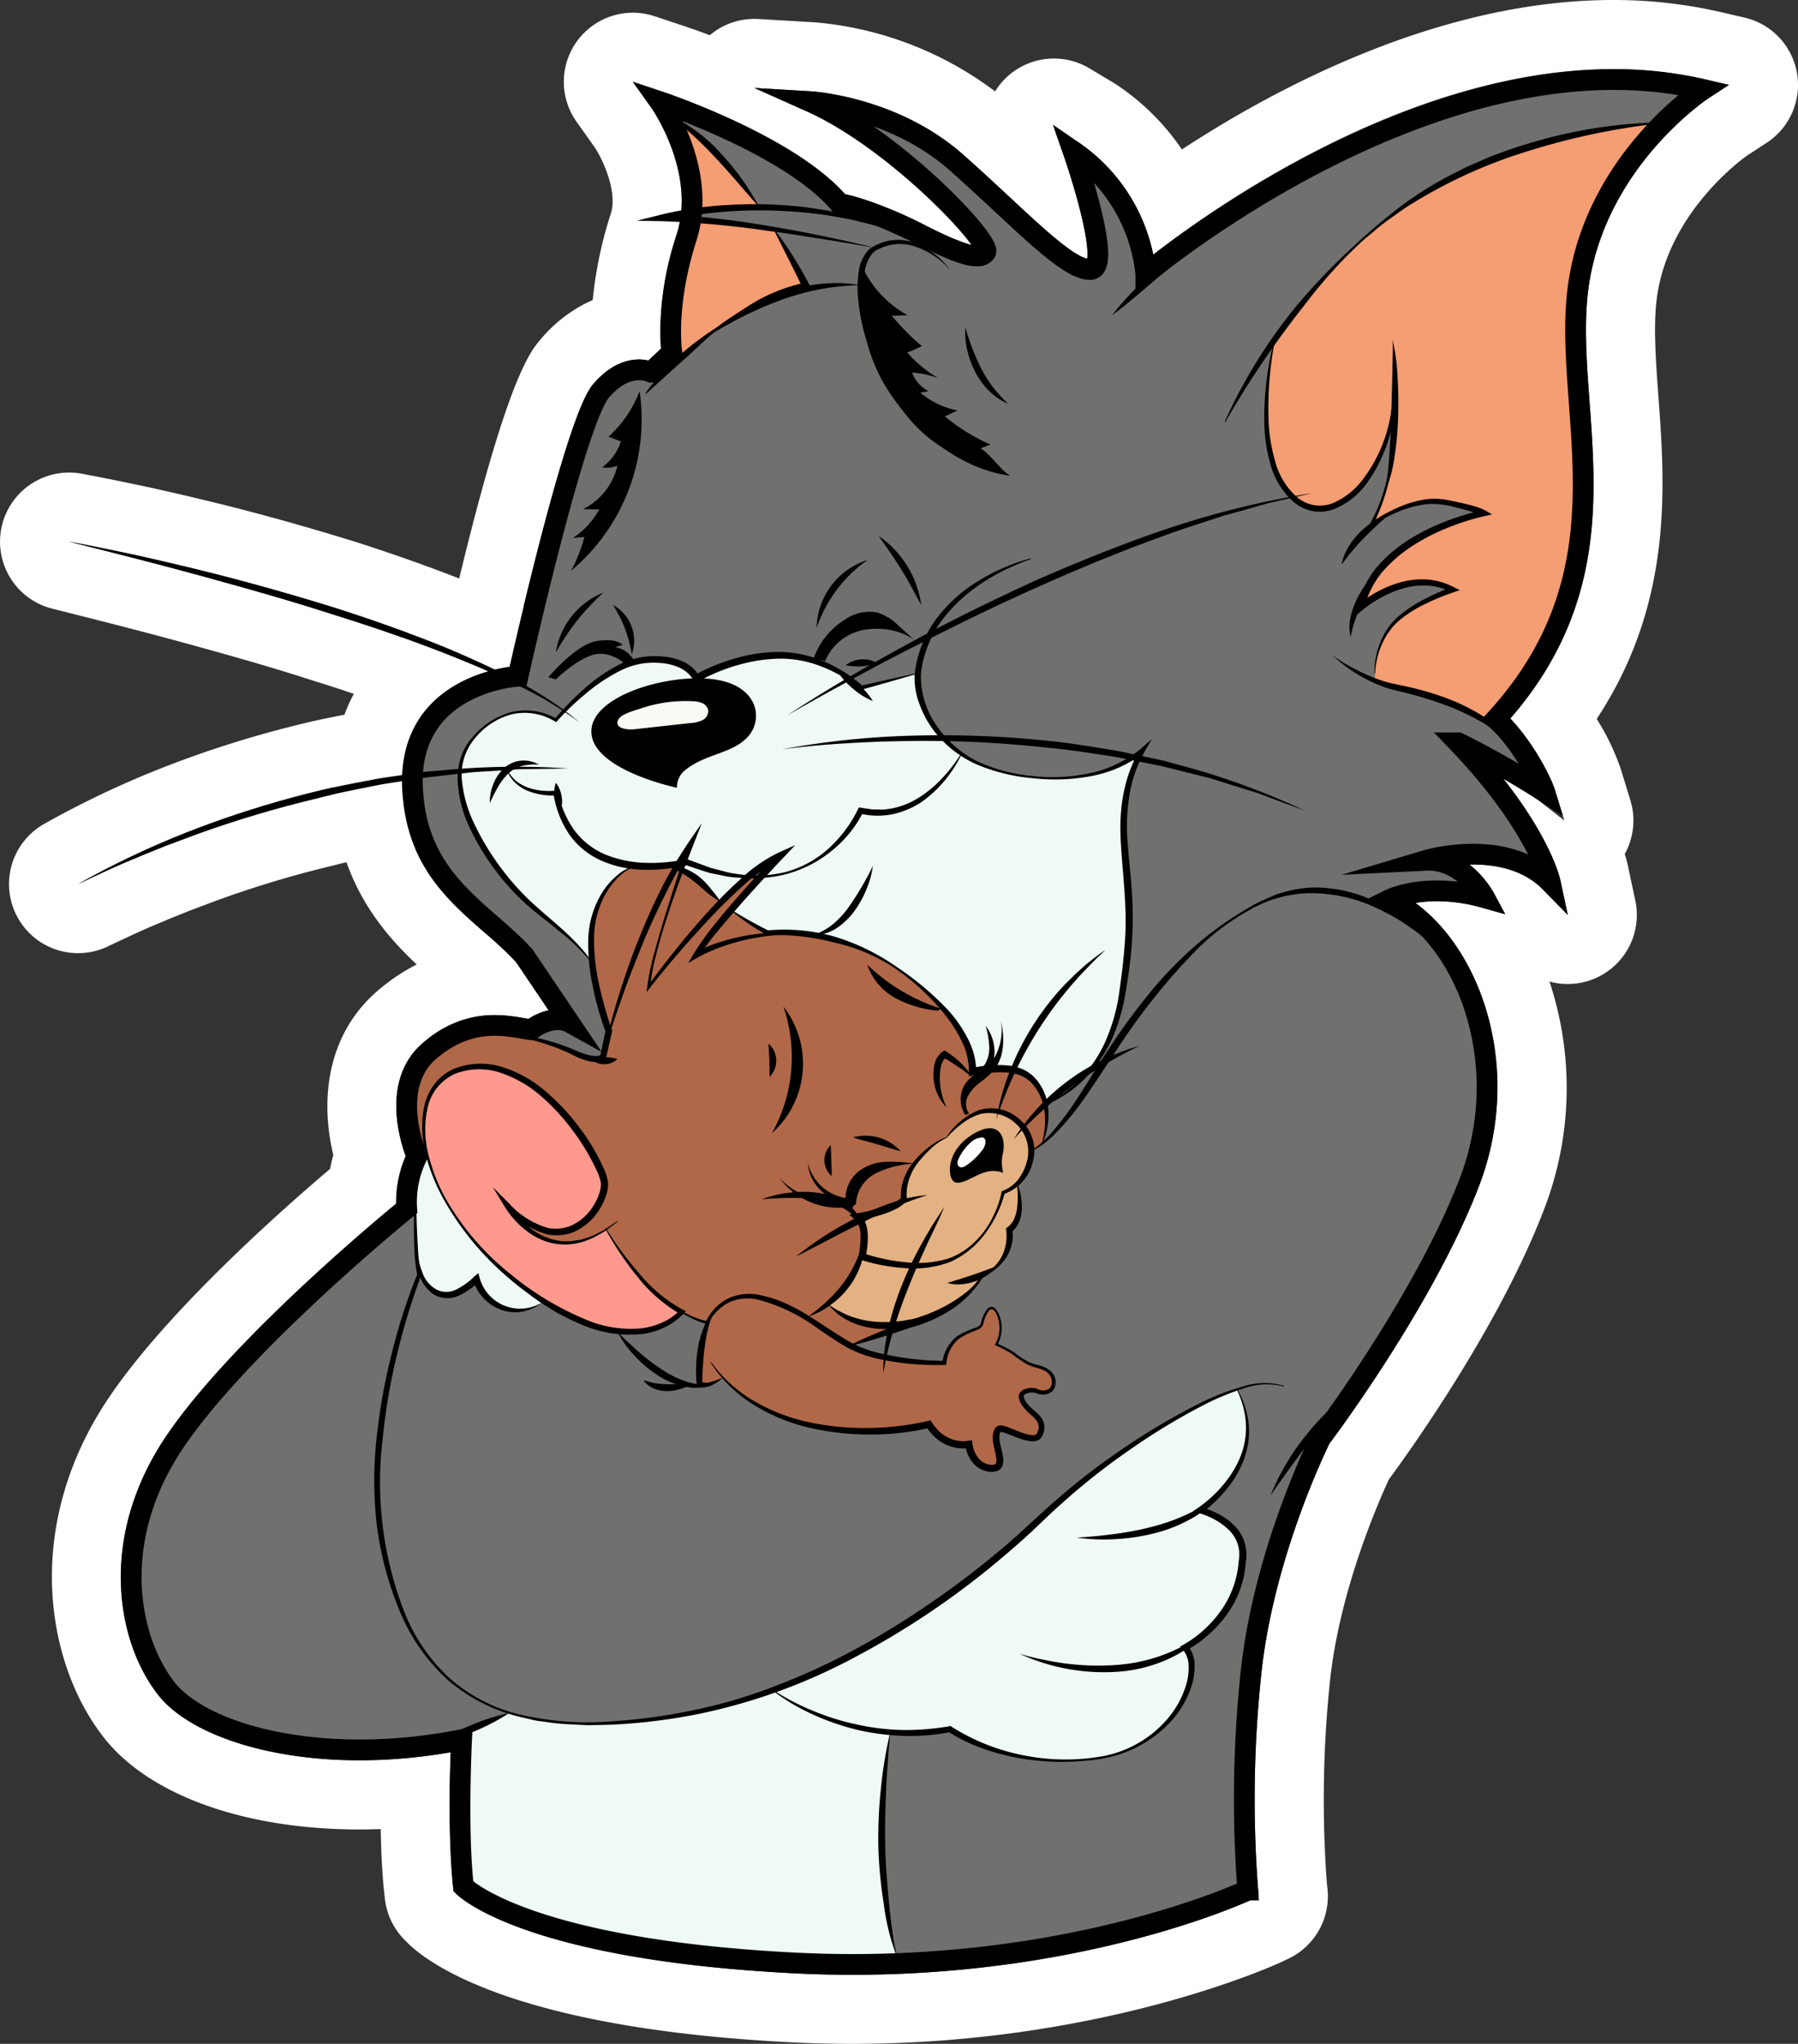 <svg xmlns="http://www.w3.org/2000/svg" viewBox="0 0 260.334 295.824"><rect x="0" y="0" width="260.334" height="295.824" fill="#333333" stroke="none"/><defs><style>.cls-1{fill:#fff;}.cls-2{fill:#70706f;}.cls-3{fill:#b16848;}.cls-4{fill:#f59d73;}.cls-5{fill:#eff9f6;}.cls-6{fill:#ff998e;}.cls-7{fill:#e4b182;}.cls-8{fill:none;stroke:#000;stroke-miterlimit:10;stroke-width:3px;}.cls-9{fill:#f9faf3;}</style></defs><title>tom and jerry hugging</title><g id="Layer_6" data-name="Layer 6"><path class="cls-1" d="M29.834,80.486c3.235.592,6.454,1.27,9.672,1.952q4.816,1.071,9.609,2.249c6.387,1.583,12.724,3.371,19.015,5.315q4.707,1.496,9.353,3.181c3.095,1.124,6.181,2.286,9.196,3.62,6.013,2.644,12.035,5.566,17.069,9.846a54.123,54.123,0,0,0-8.399-5.106c-2.92-1.49-5.928-2.803-8.967-4.031-6.077-2.463-12.283-4.615-18.552-6.558-6.247-2.018-12.573-3.788-18.908-5.527-6.338-1.731-12.708-3.343-19.088-4.942M29.824,70.485A10.001,10.001,0,0,0,27.403,90.186c6.044,1.515,12.481,3.14,18.884,4.889,5.946,1.632,12.281,3.397,18.468,5.396q.057.018.113.036c6.514,2.019,12.322,4.071,17.757,6.274,3.233,1.306,5.829,2.471,8.179,3.67l.059.03a44.236,44.236,0,0,1,6.857,4.147,10,10,0,0,0,12.505-15.598c-5.989-5.091-12.921-8.479-19.52-11.381-3.366-1.489-6.705-2.739-9.808-3.866-3.251-1.177-6.523-2.29-9.736-3.311l-.077-.024c-6.711-2.074-13.293-3.914-19.563-5.468-3.39-.831-6.693-1.604-9.843-2.304l-.097-.021c-3.51-.744-6.681-1.409-9.947-2.006a10.055,10.055,0,0,0-1.809-.165Z" transform="translate(-19.832 -2.088)"/><path class="cls-1" d="M93.885,113.074c2.744,0,5.486.094,8.219.238l-4.607.077-2.3.029c-.766.031-1.531.102-2.296.15L88.312,113.85l-4.567.513-2.281.262-2.269.353c-1.512.242-3.029.451-4.535.721-3.001.608-6.011,1.172-8.973,1.952a163.133,163.133,0,0,0-17.594,5.265l-4.306,1.611c-1.417.582-2.853,1.125-4.257,1.74-2.845,1.151-5.616,2.469-8.395,3.783a127.641,127.641,0,0,1,16.69-7.85A146.884,146.884,0,0,1,65.451,116.681c2.988-.76,6.025-1.296,9.05-1.878,1.519-.257,3.048-.452,4.572-.681l2.287-.328,2.303-.195a92.215,92.215,0,0,1,10.222-.525m0-10h-0a101.808,101.808,0,0,0-11.194.571l-2.177.185q-.289.025-.576.066l-2.287.328-.065.01c-.513.077-1.026.15-1.54.223-1.034.147-2.103.299-3.215.487q-.111.019-.221.04l-1.546.295c-2.611.495-5.31,1.007-8.08,1.712a155.562,155.562,0,0,0-18.786,5.89,138.346,138.346,0,0,0-18.001,8.473,10,10,0,0,0,9.21,17.737l.322-.152c2.612-1.235,5.079-2.402,7.549-3.401q.131-.053.26-.109c.756-.331,1.575-.658,2.442-1.004.485-.194.97-.387,1.453-.585l4.096-1.532a151.805,151.805,0,0,1,16.452-4.923q.127-.03.253-.063c2.176-.573,4.462-1.03,6.882-1.514l1.405-.282c.812-.144,1.664-.274,2.565-.411.565-.086,1.129-.172,1.693-.262l2.024-.314,2.084-.239,4.291-.482,4.335-.266c.328-.021.633-.043.938-.066.342-.025.683-.052,1.025-.068l2.145-.027,4.65-.078a10,10,0,0,0,.358-19.985c-3.223-.17-6.083-.252-8.744-.252Z" transform="translate(-19.832 -2.088)"/><path class="cls-1" d="M253.362,12.088a58.944,58.944,0,0,1,13.385,1.493l3.419.795-2.939,1.922c-.145.095-14.62,9.738-17.296,26.793-.823,5.252-.397,11.029.053,17.145,1.04,14.135,2.217,30.111-11.474,45.849a32.989,32.989,0,0,1,6.418,10.19l1.405,4.577-3.766-2.957c-.659-.518-2.763-1.78-5.07-3.098,6.932,8.783,8.194,14.38,8.255,14.664l1.077,5.051-3.615-3.689c-2.813-2.871-6.796-3.607-10.103-3.607q-.262,0-.517.006a14.192,14.192,0,0,1,3.518,4.086l1.661,3.105-3.39-.954a23.79,23.79,0,0,0-6.451-.927,19.506,19.506,0,0,0-3.158.25c9.744,7.16,15.627,24.351,9.173,41.058-6.533,16.906-20.275,35.395-21.617,37.182-.74,1.51-8.352,17.374-9.945,34.041a172.004,172.004,0,0,0-.396,30.436l.108,1.054-.957.454c-.248.118-23.393,10.905-57.916,10.906q-4.078,0-8.356-.211C95.556,285.716,86.233,276.558,85.855,276.169l-.356-.366-.058-.508a152.944,152.944,0,0,1-.352-19.588,77.548,77.548,0,0,1-13.259,1.173c-14.144,0-24.945-4.21-29.076-9.449-6.306-7.997-8.602-23.189,1.258-37.649,9.149-13.419,29.386-30.355,33.176-33.475a16.951,16.951,0,0,1,1.383-6.887c-.913-2.47-3.56-11.224,2.508-16.389a15.465,15.465,0,0,1,10.37-4.023,24.821,24.821,0,0,1,4.276.444c.223.038.436.074.64.106a8.289,8.289,0,0,1,2.908-1.23L94.583,141.381a53.898,53.898,0,0,0-4.639-4.366c-5.072-4.422-10.822-9.436-11.76-19.234-.586-5.313.561-9.722,3.412-13.083,3.819-4.503,9.579-5.768,12.02-6.111,1.54-6.838,8.385-36.537,12.091-40.881,2.481-2.908,4.906-3.586,6.625-3.586a6.359,6.359,0,0,1,1.381.15l1.824-1.721a43.171,43.171,0,0,1,2.258-16.488c2.894-9.004-3.601-18.296-3.667-18.389l-2.661-3.744,4.356,1.451c.777.259,18.838,6.349,26.354,14.803a53.813,53.813,0,0,1,11.871,4.645,39.303,39.303,0,0,0,6.48,2.744c-2.647-3.772-13.624-14.788-23.959-19.399l-7.509-3.35,8.208.483c.51.03,12.598.831,22.033,9.177,2.425,2.146,4.715,4.275,6.734,6.155,4.641,4.317,9.04,8.41,11.226,8.911.345-1.866-1.152-8.457-3.469-15.086l-1.363-3.902,3.549,2.12a25.767,25.767,0,0,1,10.823,16.27c7.843-6.127,36.601-26.861,66.559-26.861M184.562,44.682l-.317-2.777A23.661,23.661,0,0,0,178.292,28.643c1.446,4.926,2.759,10.929,1.328,12.945a2.332,2.332,0,0,1-1.945,1.01c-3.184,0-7.359-3.885-13.681-9.765-2.007-1.868-4.282-3.984-6.68-6.105A33.648,33.648,0,0,0,146.307,20.394c8.804,6.15,16.977,14.643,17.703,17.443a1.911,1.911,0,0,1-.275,1.696,2.853,2.853,0,0,1-2.445,1.116c-2.081,0-5.013-1.354-8.582-3.138-4.925-2.463-8.827-3.971-11.6-4.483l-.529-.098-.346-.412c-4.844-5.758-15.72-10.588-21.529-12.874,1.917,3.967,4.117,10.591,1.949,17.336C117.646,46.332,118.584,52.833,118.594,52.897l.118.777-4.353,4.111-.944-.487a2.65,2.65,0,0,0-1.029-.179c-.988,0-2.592.419-4.397,2.534-2.61,3.061-8.549,26.549-11.68,40.636l-.247,1.111-1.136.062c-.067.004-7.058.461-11.057,5.194-2.286,2.706-3.194,6.345-2.701,10.818.826,8.63,5.87,13.028,10.747,17.28A55.146,55.146,0,0,1,96.887,139.457l.125.16,9.945,14.731-5.45-3.005a2.335,2.335,0,0,0-.909-.155,5.04,5.04,0,0,0-2.972,1.144l-.481.356-.594-.074c-.4-.049-.844-.124-1.327-.206a22.184,22.184,0,0,0-3.787-.405,12.476,12.476,0,0,0-8.413,3.312c-5.291,4.504-1.482,13.47-1.443,13.56l.291.669-.347.642a13.761,13.761,0,0,0-1.308,6.7l.055.778-.606.492c-.234.189-23.52,19.155-33.173,33.313-9.007,13.211-7.03,26.938-1.38,34.103,3.714,4.711,13.865,8.291,26.751,8.291A75.198,75.198,0,0,0,86.377,252.417l1.884-.372-.096,1.919c-.006.127-.611,12.532.193,20.407,1.98,1.532,12.886,8.628,46.659,10.334q4.211.213,8.227.208c29.933,0,51.055-8.237,55.664-10.201a182.306,182.306,0,0,1,.488-29.935c1.722-18.012,9.96-34.527,10.31-35.222l.144-.23c.146-.193,14.726-19.559,21.297-36.567,6.332-16.388-.448-34.174-10.741-39.127l-2.759-1.328,2.74-1.366a17.894,17.894,0,0,1,7.511-1.414,25.112,25.112,0,0,1,2.982.181,6.663,6.663,0,0,0-4.178-1.605c-.093,0-.187.002-.282.007L214.085,128.707l11.833-3.537a27.361,27.361,0,0,1,7.197-.965,19.52,19.52,0,0,1,7.948,1.546,64.231,64.231,0,0,0-11.184-15.123l-5.203-5.44,6.891,3.03c1.263.555,4.984,2.568,8.148,4.394a24.151,24.151,0,0,0-4.266-5.298l-1.186-1.008,1.051-1.147C249.168,90.023,248.012,74.315,246.991,60.457c-.464-6.293-.901-12.237-.023-17.83,2.169-13.827,11.226-22.92,15.869-26.766a56.375,56.375,0,0,0-9.235-.742c-33.469-0-66.53,27.45-66.901,27.763l-2.139,1.8M253.362,2.088c-24.834,0-48.488,12.523-62.407,21.634a34.293,34.293,0,0,0-9.846-9.628l-3.551-2.121a10.002,10.002,0,0,0-13.645,3.344,50.494,50.494,0,0,0-26.051-9.995L129.649,4.839q-.298-.018-.593-.017a9.986,9.986,0,0,0-6.453,2.365c-1.652-.627-2.919-1.062-3.619-1.295l-4.355-1.451a10,10,0,0,0-11.312,15.28l2.608,3.67c1.214,1.814,3.353,6.49,2.35,9.61a59.059,59.059,0,0,0-2.621,12.51,20.752,20.752,0,0,0-7.555,5.706c-1.565,1.835-5.118,5.999-12.882,39.254A27.123,27.123,0,0,0,73.969,98.231c-3.223,3.8-6.83,10.452-5.732,20.579,1.098,11.23,6.861,18.116,11.93,22.873a28.282,28.282,0,0,0-5.568,3.732c-7.523,6.404-8.403,15.931-6.513,23.825-.166.629-.322,1.306-.455,2.024-7.923,6.727-23.599,20.736-31.881,32.884-12.699,18.625-9.342,38.702-.848,49.474,6.545,8.301,20.35,13.257,36.928,13.257q1.555,0,3.129-.06c.055,3.305.212,6.692.547,9.615l.058.504a10,10,0,0,0,2.765,5.834l.356.366c2.809,2.893,15.137,12.502,55.677,14.549,2.93.148,5.912.224,8.861.224,36.859-.001,61.967-11.76,62.216-11.878l.943-.447a10,10,0,0,0,5.661-10.058l-.108-1.054a164.621,164.621,0,0,1,.404-28.461c1.276-13.341,7.058-26.496,8.601-29.813,3.229-4.384,15.902-22.109,22.335-38.756a48.79,48.79,0,0,0,.906-33.29,10,10,0,0,0,12.429-11.728l-1.077-5.051c-.079-.372-.218-.938-.448-1.683a9.996,9.996,0,0,0,.809-7.775l-1.405-4.577a34.275,34.275,0,0,0-3.471-7.197c11.134-16.834,9.883-33.831,8.941-46.637-.407-5.535-.791-10.752-.147-14.865,1.901-12.116,12.403-19.629,12.959-20.018l2.87-1.877A10,10,0,0,0,272.431,4.636l-3.419-.795a69.178,69.178,0,0,0-15.65-1.753Zm-68.802,52.594a9.998,9.998,0,0,0,6.44-2.349l2.139-1.8c.245-.204,23.298-19.171,48.708-24.201a49.876,49.876,0,0,0-4.758,14.745c-1.057,6.732-.555,13.535-.07,20.115.904,12.281,1.762,23.917-7.389,35.251l-.927-.408a10,10,0,0,0-11.252,16.066l3.841,4.015-10.069,3.009a10,10,0,0,0-2.227,18.189,9.994,9.994,0,0,0,4.317,3.999l2.759,1.328c4.754,2.288,10.549,14.092,5.75,26.512-6.02,15.583-19.809,33.96-19.948,34.144-.178.237-.352.489-.509.74l-.144.23q-.24.385-.444.791c-.964,1.914-9.468,19.26-11.333,38.767a202.509,202.509,0,0,0-.873,24.069,146.428,146.428,0,0,1-45.325,7.018c-2.564,0-5.162-.066-7.723-.195-21.351-1.079-32.473-4.385-37.519-6.473-.158-5.339.031-11.358.15-13.786l.096-1.916a10,10,0,0,0-11.925-10.309l-1.884.372a65.152,65.152,0,0,1-12.578,1.258c-11.518,0-17.888-3.292-18.905-4.491-2.882-3.655-4.789-12.61,1.797-22.269,7.294-10.698,25.004-26.136,31.212-31.182l.607-.492a10,10,0,0,0,3.673-8.472l-.055-.778a3.938,3.938,0,0,1,.27-1.496l.205-.38a10,10,0,0,0,.377-8.743l-.246-.568a9.81,9.81,0,0,1-.578-2.6,1.965,1.965,0,0,1,1.217-.389,14.466,14.466,0,0,1,2.118.264c.535.091,1.148.195,1.786.273l.564.071a10,10,0,0,0,4.487-.464l1.737.958a10,10,0,0,0,13.117-14.352l-9.945-14.731q-.188-.278-.393-.542l-.125-.16q-.21-.27-.438-.526a63.566,63.566,0,0,0-5.849-5.57c-4.68-4.08-6.944-6.236-7.372-10.702q-.007-.071-.015-.143a4.957,4.957,0,0,1,.4-3.269c.746-.883,2.881-1.54,4.117-1.67l.977-.053A10,10,0,0,0,105.824,103.571l.247-1.111c3.396-15.283,7.12-28.918,9.158-34.712a9.99,9.99,0,0,0,5.996-2.692l4.353-4.111a10,10,0,0,0,3.02-8.773l-.096-.633a30.843,30.843,0,0,1,1.67-11.499q.435-1.354.724-2.69a12.78,12.78,0,0,1,1.684,1.605l.342.407a10,10,0,0,0,5.843,3.402l.529.098c.837.154,3.384.814,8.941,3.593,4.591,2.295,8.742,4.195,13.055,4.195a13.284,13.284,0,0,0,6.332-1.57c3.284,2.241,6.437,3.52,10.053,3.52q.375,0,.747-.023a10.004,10.004,0,0,0,6.138,2.106Z" transform="translate(-19.832 -2.088)"/></g><g id="Layer_5" data-name="Layer 5"><path class="cls-2" d="M236.421,106.172c20.471-22.368,9.211-45.355,12.028-63.313s17.958-27.817,17.958-27.817c-38.38-8.925-80.673,26.693-80.673,26.693A24.624,24.624,0,0,0,175.21,23.966s5.986,17.132,2.465,17.132-10.211-7.394-19.366-15.493-21.127-8.803-21.127-8.803c12.269,5.474,26.408,20.423,25.352,21.831s-4.93-.352-9.155-2.465-8.661-4-11.998-4.616c-7.099-8.439-26.03-14.75-26.03-14.75s7.042,9.859,3.873,19.718-2.113,16.606-2.113,16.606l-3.009,2.839S110.673,54.196,106.848,58.68,94.845,99.964,94.845,99.964s-17.015.923-15.168,17.674c1.187,12.398,10.552,16.619,16.092,22.818l6.463,9.573s-2.297-1.267-5.497,1.097c-2.974-.368-8.484-2.229-14.684,3.047S80.205,169.474,80.205,169.474a15.107,15.107,0,0,0-1.485,7.518s-23.576,19.125-33.468,33.634-6.727,29.017-1.319,35.876c5.355,6.792,22.686,11.343,42.735,7.386,0,0-.659,13.19.264,21.236,0,0,8.837,9.101,48.011,11.079s65.553-10.552,65.553-10.552a171.888,171.888,0,0,1,.396-30.732c1.715-17.938,10.156-34.689,10.156-34.689s14.773-19.521,21.499-36.931-.528-35.744-11.489-41.02c0,0,5.29-2.638,13.732-.264,0,0-3.034-5.672-8.441-5.408,0,0,11.475-3.429,17.938,3.166,0,0-1.715-8.046-13.322-20.18,2.066.909,7.97,3.251,12.53,7.122C243.494,116.715,239.669,108.933,236.421,106.172Z" transform="translate(-19.832 -2.088)"/><path class="cls-3" d="M167.246,170.214a41.919,41.919,0,0,1,3.467-2.606c.093-.274.19-.617.283-.89l.398-2.647-.151-2.86v-7.276c-3.055-7.822-8.307-16.217-16.425-18.368l-31.222-8.271a30.021,30.021,0,0,0-5.745-1.128,9.65,9.65,0,0,0-5.516,1.259c-2.091-.048-6.352,3.442-6.867,9.664s2.515,14.222,2.515,14.222l-.8,3.667s-.645,1.222-4.534-.667-10.778-3-10.778-3a28.035,28.035,0,0,0-6.97,1.113,9.583,9.583,0,0,0-5.357,4.219,10.693,10.693,0,0,0-.568,7.448,26.14,26.14,0,0,0,6.265,11.385,59.433,59.433,0,0,0,9.986,8.49c6.457,4.587,13.725,8.852,21.645,8.785l1.665-.772,2.385,1.154,3.275,1.233,17.493,3.23,4.936-2.105,9.037-4.677C160.259,184.46,161.203,175.215,167.246,170.214Z" transform="translate(-19.832 -2.088)"/><path class="cls-4" d="M132.017,35.504c-3.622-.605-7.253-1.338-10.888-1.774a.515.515,0,0,1-.141-.046l-.018.001a.5.5,0,0,1,0-1c3.072-.066,6-.358,9.005-.299-3.576-5.221-8.323-10.906-13.489-13.736a23.147,23.147,0,0,1,3.116,13.964c-.291,3.615-1.43,7.1-2.172,10.65s-1.071,7.338.218,10.728l-1.222,1.432a.474.474,0,0,1,.32.062c4.251-4.115,11.896-10.486,19.778-11.974C136.525,43.512,134.827,39.988,132.017,35.504Z" transform="translate(-19.832 -2.088)"/><path class="cls-4" d="M218.913,99.568a11.085,11.085,0,0,1,2.159-6.595c2.374-3.297,9.101-5.54,9.101-5.54-6.463-3.429-13.322,2.506-13.322,2.506,2.374-10.552,17.806-13.585,17.806-13.585s-.923-.659-5.701-1.583-10.523,3.166-10.523,3.166c4.221-7.782,3.166-17.41,3.166-17.41-.923,11.079-9.629,19.521-15.3,12.794s-1.903-22.067-1.903-22.067l-4.293,6.618-2.904,5.292s9.233-19.425,25.72-31.08,37.796-12.242,37.796-12.242S249.87,31.337,248.094,44.415s3.35,28.987-.263,40.245-11.41,21.512-11.41,21.512l-.778.751L231.29,104.504l-6.498-2.256-4.504-1.123-1.376-.513Z" transform="translate(-19.832 -2.088)"/><path class="cls-5" d="M185.195,110.78S178.996,116.715,166.095,114.077c-9.101-1.861-12.067-7.791-13.024-11.123a9.829,9.829,0,0,1-.21-4.453c-.087.364-.152.704-.239,1.068l-8.043,2.043s-4.934-4.577-11.553-4.681a26.301,26.301,0,0,0-12.375,3.337s-1.233-3.187-7.339-2.681-12.998,8.728-12.998,8.728-6.219-4.111-11.997,2.667S90.983,128.536,97.872,134.092s7.596,7.222,7.596,7.222-.623-5.838,1.233-8.889,2.242-3.245,2.886-3.76a15.148,15.148,0,0,1,1.867-1.159l5.085-.079a5.287,5.287,0,0,1,.964.209.465.465,0,0,1,.477-.463.498.498,0,0,1,.398.78,11.404,11.404,0,0,1,4.012,2.973,18.085,18.085,0,0,0,1.997,1.88.451.451,0,0,1,.136-.257c.994-.947,2.224-1.614,3.204-2.57.581-.567,1.03-1.231,1.617-1.767.07-.093.148-.179.216-.273a.494.494,0,0,1,.431-.211c.013-.008.022-.019.036-.026a.5.5,0,0,1,.505.863,3.356,3.356,0,0,0-.508.387c-1.325,1.719-2.901,3.22-4.257,4.915a44.553,44.553,0,0,0,5.218,3.226,30.105,30.105,0,0,1,19.157,5.444c9.066,6.556,10.621,12,10.51,14.667,0,0,4.111-1,6.889,0a6.237,6.237,0,0,1,3.67,4.81l.005-.057a9.316,9.316,0,0,0,.905-.411.462.462,0,0,1,.135-.182,26.722,26.722,0,0,1,3.817-2.664,20.992,20.992,0,0,0,6.091-11.912c2.11-12.003.791-15.96.396-23.742S185.195,110.78,185.195,110.78Z" transform="translate(-19.832 -2.088)"/><path class="cls-6" d="M107.603,180.048c-9.129,5.909-14.351-3.512-14.351-3.512,8.602,9.111,14.509-.222,14.096-3.333s-9.031-18-19.476-16.667-9.164,18.754,7.222,31.444,23.444,4,23.444,4C113.109,189.317,108.319,181.288,107.603,180.048Z" transform="translate(-19.832 -2.088)"/><path class="cls-7" d="M156.897,166.72s3.061-4.187,6.6-3.9a5.96,5.96,0,0,1,5.45,7.4c-1.051,3.79-3.858,4.46-3.858,4.46s-1.24,6.313-6.629,9.278-13.805,0-13.805,0,1.029-4.357-.689-5.739c0,0,5.445-.893,6.749-2.551a7.413,7.413,0,0,1,1.906-5.593A10.696,10.696,0,0,1,156.897,166.72Z" transform="translate(-19.832 -2.088)"/><path class="cls-3" d="M122.761,199.277c1.111,1.704,5.074,7,14.296,9.074a39.844,39.844,0,0,0,17.278-.101,5.669,5.669,0,0,0,5.783,2.891c.398,3.036,2.927,3.867,4.048,3.325s-.289-3.289-.108-4.59.651-1.12,1.807-.687,3.686,1.626,4.337.759a2.149,2.149,0,0,0-.506-3.072c-1.157-.976-2.096-1.988-1.988-2.783s1.771-.94,2.277-.651,1.988.361,2.313-.687.044-2.349-2.494-2.964a7.428,7.428,0,0,1-2.964-1.626,17.332,17.332,0,0,0-2.739-1.489c1.274-2.009.257-5.165-.604-5.26s-1.243,1.53-1.49,2.295-.997.574-3.082,1.722-2.359,3.921-2.359,3.921-9.233.191-14.133-2.774-8.108-5.93-13.177-6.791a6.553,6.553,0,0,0-7.055,3.73,25.306,25.306,0,0,0-.82,8.95,4.424,4.424,0,0,0,2.989-1.012" transform="translate(-19.832 -2.088)"/><path d="M109.272,194.884c.922,1.01,1.944,1.904,2.941,2.801a28.972,28.972,0,0,0,3.161,2.445,15.532,15.532,0,0,0,3.487,1.825,10.452,10.452,0,0,0,3.923.602,7.411,7.411,0,0,1-4.145.146,11.808,11.808,0,0,1-3.821-1.742,17.357,17.357,0,0,1-3.148-2.719A14.579,14.579,0,0,1,109.272,194.884Z" transform="translate(-19.832 -2.088)"/><path d="M167.159,173.433a9.987,9.987,0,0,1,.473,1.743,9.059,9.059,0,0,1,.129,1.826,5.21,5.21,0,0,1-.354,1.858,3.667,3.667,0,0,1-1.199,1.588l.18-.453a5.512,5.512,0,0,1-.087,2.259,6.025,6.025,0,0,1-.915,2.016,7.192,7.192,0,0,1-1.507,1.561c-.268.24-.589.405-.874.619l-.927.528.071-.069a13.717,13.717,0,0,1-2.018,2.589,15.289,15.289,0,0,1-2.53,2.102,19.907,19.907,0,0,1-2.901,1.563,20.876,20.876,0,0,1-3.106,1.084l.043-.013c-1.431.506-2.882.956-4.327,1.421-1.454.441-2.912.873-4.393,1.24l-.034-.094c1.371-.67,2.766-1.275,4.164-1.871,1.407-.572,2.808-1.159,4.23-1.69l.005-.002.038-.012,1.509-.465c.489-.191.998-.333,1.482-.536a22.546,22.546,0,0,0,2.841-1.356,20.527,20.527,0,0,0,2.611-1.772,9.348,9.348,0,0,0,2.106-2.336l.029-.048.042-.021a6.926,6.926,0,0,0,1.703-1.141,5.805,5.805,0,0,0,1.225-1.597,5.924,5.924,0,0,0,.609-1.87,6.503,6.503,0,0,0,.043-1.911l-.042-.297.222-.157a3.07,3.07,0,0,0,.957-1.183,5.676,5.676,0,0,0,.443-1.592,14.124,14.124,0,0,0-.036-3.486Z" transform="translate(-19.832 -2.088)"/><path class="cls-7" d="M166.962,172.995a7.574,7.574,0,0,1,.659,3.628,4.71,4.71,0,0,1-1.695,3.329,6.149,6.149,0,0,1-.719,3.872,6.733,6.733,0,0,1-3.106,2.717,13.714,13.714,0,0,1-5.983,5.409c-11.273,5.114-16.352-1.19-16.424-1.133a29.85,29.85,0,0,0,5.941-8.825c5.322-2.925,11.097-5.686,16.642-8.162A10.584,10.584,0,0,1,166.962,172.995Z" transform="translate(-19.832 -2.088)"/><path class="cls-5" d="M198.944,203.182c5.417,10.36-5.348,17.489-5.348,17.489s7.029,1.724,6.109,7.376c-.526,8.543-8.28,12.486-8.28,12.486,3.023,3.154-1.051,14.721-13.538,16.166s-20.518-4.337-20.518-4.337a34.55,34.55,0,0,1-25.62-5.627s15.145-5.866,27.177-15.088,14.304-12.261,20.801-17.531a55.46,55.46,0,0,1,11.523-7.444l3.583-1.835,2.333-1.012Z" transform="translate(-19.832 -2.088)"/><path class="cls-5" d="M149.872,285.747s-1.296-2.629-2.157-12.486a90.804,90.804,0,0,1,1.009-20.451l-14.154-7.079a94.038,94.038,0,0,1-23.725,5.597c-12.09.974-17.281-1.311-17.281-1.311l-7.344,3.073.711,22.035s10.838,6.75,31.867,9.872S149.872,285.747,149.872,285.747Z" transform="translate(-19.832 -2.088)"/><path class="cls-5" d="M80.151,183.155a12.429,12.429,0,0,0,.844,3.822,3.74,3.74,0,0,0,5.571,1.968,12.412,12.412,0,0,0,2.254-1.705,6.437,6.437,0,0,0,3.895,4.157,6.121,6.121,0,0,0,5.498-.736,127.053,127.053,0,0,1-10.735-10.145c-3.812-4.324-6.062-11.317-6.062-11.317s-1.946,1.277-2.007,1.642.547,6.651.547,6.651l.032,2.649Z" transform="translate(-19.832 -2.088)"/></g><g id="Layer_4" data-name="Layer 4"><path class="cls-8" d="M236.421,106.172c20.471-22.368,9.211-45.355,12.028-63.313s17.958-27.817,17.958-27.817c-38.38-8.925-80.673,26.693-80.673,26.693A24.624,24.624,0,0,0,175.21,23.966s5.986,17.132,2.465,17.132-10.211-7.394-19.366-15.493-21.127-8.803-21.127-8.803c12.269,5.474,26.408,20.423,25.352,21.831s-4.93-.352-9.155-2.465-8.661-4-11.998-4.616c-7.099-8.439-26.03-14.75-26.03-14.75s7.042,9.859,3.873,19.718-2.113,16.606-2.113,16.606l-3.009,2.839S110.673,54.196,106.848,58.68,94.845,99.964,94.845,99.964s-17.015.923-15.168,17.674c1.187,12.398,10.552,16.619,16.092,22.818l6.463,9.573s-2.297-1.267-5.497,1.097c-2.974-.368-8.484-2.229-14.684,3.047S80.205,169.474,80.205,169.474a15.107,15.107,0,0,0-1.485,7.518s-23.576,19.125-33.468,33.634-6.727,29.017-1.319,35.876c5.355,6.792,22.686,11.343,42.735,7.386,0,0-.659,13.19.264,21.236,0,0,8.837,9.101,48.011,11.079s65.553-10.552,65.553-10.552a171.888,171.888,0,0,1,.396-30.732c1.715-17.938,10.156-34.689,10.156-34.689s14.773-19.521,21.499-36.931-.528-35.744-11.489-41.02c0,0,5.29-2.638,13.732-.264,0,0-3.034-5.672-8.441-5.408,0,0,11.475-3.429,17.938,3.166,0,0-1.715-8.046-13.322-20.18A127.174,127.174,0,0,1,243.494,116.715C242.896,114.768,239.669,108.933,236.421,106.172Z" transform="translate(-19.832 -2.088)"/><path d="M203.793,218.54a34.349,34.349,0,0,1,5.018-8.562,34.732,34.732,0,0,1,3.342-3.696,25.744,25.744,0,0,1,3.892-3.1c-1.131,1.217-2.26,2.399-3.328,3.639-1.069,1.236-2.125,2.48-3.12,3.774-1.015,1.278-1.99,2.589-2.955,3.913C205.689,215.841,204.73,217.173,203.793,218.54Z" transform="translate(-19.832 -2.088)"/><path d="M129.769,32.085c-2.129-2.385-4.13-4.819-6.291-7.102a50.421,50.421,0,0,0-6.991-6.332,22.644,22.644,0,0,1,7.72,5.648A36.13,36.13,0,0,1,129.769,32.085Z" transform="translate(-19.832 -2.088)"/><path d="M113.273,59.043a26.364,26.364,0,0,1,2.23-2.789,34.331,34.331,0,0,1,2.5-2.548,44.171,44.171,0,0,1,5.698-4.29c1.959-1.335,3.874-2.748,5.966-3.925a25.24,25.24,0,0,1,6.759-2.502l-.38.752c-.662-1.377-1.341-2.775-2.046-4.149l-2.088-4.164.085-.053c.964,1.229,1.843,2.518,2.68,3.834.818,1.33,1.618,2.663,2.327,4.071l.305.606-.685.147a34.14,34.14,0,0,0-6.601,2.174A32.371,32.371,0,0,0,123.89,49.678c-1.883,1.431-3.51,3.155-5.29,4.684l-5.251,4.747Z" transform="translate(-19.832 -2.088)"/><path d="M157.497,41.27a11.774,11.774,0,0,0-5.415-3.581,7.037,7.037,0,0,0-3.165-.183c-.261.041-.512.137-.768.201a3.095,3.095,0,0,0-.744.276c-.238.113-.49.215-.716.335a2.609,2.609,0,0,0-.552.459,5.401,5.401,0,0,0-1.121,2.814,14.078,14.078,0,0,0-.069,3.221,28.188,28.188,0,0,0,1.34,6.391,33.148,33.148,0,0,0,6.199,11.475,19.584,19.584,0,0,0,4.928,4.279,15.232,15.232,0,0,0,6.18,2.176,14.591,14.591,0,0,1-6.423-1.75,20.055,20.055,0,0,1-5.261-4.195,32.568,32.568,0,0,1-6.574-11.682,29.121,29.121,0,0,1-1.295-6.63,14.943,14.943,0,0,1,.123-3.419,5.776,5.776,0,0,1,1.427-3.216,7.05,7.05,0,0,1,6.636-1.018A11.482,11.482,0,0,1,157.497,41.27Z" transform="translate(-19.832 -2.088)"/><path d="M159.607,49.447a32.52,32.52,0,0,0,2.318,6.015,17.667,17.667,0,0,0,1.694,2.675,21.245,21.245,0,0,0,2.187,2.389,8.532,8.532,0,0,1-2.772-1.872,11.007,11.007,0,0,1-1.995-2.728,13.447,13.447,0,0,1-1.157-3.157A10.795,10.795,0,0,1,159.607,49.447Z" transform="translate(-19.832 -2.088)"/><path d="M180.843,47.726a41.108,41.108,0,0,1,5.636-5.937,33.095,33.095,0,0,1,6.715-4.69c-2.002,1.876-4.023,3.652-6.058,5.443C185.091,44.317,183.047,46.091,180.843,47.726Z" transform="translate(-19.832 -2.088)"/><path d="M121.547,51.254a31.642,31.642,0,0,1,10.578-6.512,27.032,27.032,0,0,1,6.083-1.515,20.998,20.998,0,0,1,6.233.14,35.372,35.372,0,0,0-6.109.631,37.2,37.2,0,0,0-5.857,1.681,51.93,51.93,0,0,0-5.589,2.483C125.073,49.113,123.28,50.118,121.547,51.254Z" transform="translate(-19.832 -2.088)"/><path d="M146.549,37.972c-2.564-.447-5.125-.896-7.694-1.295-2.568-.402-5.132-.821-7.707-1.161a140.131,140.131,0,0,0-15.471-1.416l-3.642-.061,3.524-.883a52.648,52.648,0,0,1,9.619-1.394,62.221,62.221,0,0,1,9.692.15c1.613.123,3.206.417,4.803.653,1.577.356,3.175.61,4.719,1.09a50.626,50.626,0,0,1,9.014,3.444,58.37,58.37,0,0,0-9.143-2.938c-1.542-.427-3.134-.628-4.7-.931-1.588-.182-3.166-.424-4.762-.494a63.536,63.536,0,0,0-9.562-.038,62.074,62.074,0,0,0-9.43,1.385l-.118-.944c2.622.069,5.226.295,7.82.576,2.595.273,5.172.672,7.742,1.101,2.569.432,5.131.899,7.68,1.428C141.482,36.785,144.027,37.328,146.549,37.972Z" transform="translate(-19.832 -2.088)"/><path d="M102.523,84.698a28.575,28.575,0,0,0,9.917-26.005,16.871,16.871,0,0,1-4.509,6.606c.57.18,1.238.49,1.808.67a7.517,7.517,0,0,1-2.74,3.773,4.548,4.548,0,0,0,2.224-.246,9.427,9.427,0,0,1-4.982,6.29l2.343.041a11.487,11.487,0,0,1-3.81,4.129l1.67-.149A22.546,22.546,0,0,1,102.523,84.698Z" transform="translate(-19.832 -2.088)"/><path d="M144.952,41.277a15.666,15.666,0,0,0,6.339,6.468c-.695-.098-1.655.112-2.349.014a33.288,33.288,0,0,0,4.368,4.417,14.206,14.206,0,0,1-2.135.923,18.883,18.883,0,0,0,4.484,3.718,13.322,13.322,0,0,0-3.774-.808,5.127,5.127,0,0,0,2.388,2.703l-1.188.21a11.955,11.955,0,0,0,5.4,2.584c-.544.19-1.31.647-1.854.837a27.505,27.505,0,0,0,6.616,4.086l-1.432.55c1.426.869,2.853,3.099,4.279,3.968-6.684-.9-12.741-5.524-16.721-10.97A24.26,24.26,0,0,1,144.952,41.277Z" transform="translate(-19.832 -2.088)"/><path d="M197.153,63.143A75.249,75.249,0,0,1,207.875,45.97a94.503,94.503,0,0,1,6.994-7.35,96.074,96.074,0,0,1,7.692-6.608,53.26,53.26,0,0,1,8.687-5.284c.753-.394,1.526-.746,2.309-1.073.781-.331,1.552-.691,2.343-.999,1.586-.606,3.186-1.178,4.813-1.661A70.243,70.243,0,0,1,260.713,19.793l.003.1a99.651,99.651,0,0,0-19.695,4.086,71.438,71.438,0,0,0-18.142,8.478c-1.345,1-2.772,1.905-4.026,3.03-.639.546-1.302,1.066-1.923,1.633-.618.571-1.213,1.166-1.82,1.748a73.933,73.933,0,0,0-6.591,7.622A136.509,136.509,0,0,0,197.243,63.186Z" transform="translate(-19.832 -2.088)"/><path d="M204.444,51.266a51.803,51.803,0,0,0-.929,11.936,25.372,25.372,0,0,0,.997,5.831,10.43,10.43,0,0,0,2.979,4.888,5.078,5.078,0,0,0,5.189,1.039,10.496,10.496,0,0,0,4.496-3.512,21.265,21.265,0,0,0,4.224-10.937l.397-.005a38.292,38.292,0,0,1-.43,8.979,30.25,30.25,0,0,1-1.028,4.383,27.579,27.579,0,0,1-1.705,4.179l-.333-.294a22.897,22.897,0,0,1,3.783-2.132,15.555,15.555,0,0,1,4.186-1.259,8.949,8.949,0,0,1,2.229-.034c.764.072,1.431.247,2.149.38.706.15,1.41.311,2.112.5q.527.14,1.053.314a5.653,5.653,0,0,1,1.104.468l.954.553-1.128.252a34.785,34.785,0,0,0-5.515,1.771,28.736,28.736,0,0,0-5.117,2.684,20.491,20.491,0,0,0-4.27,3.78,13.7,13.7,0,0,0-2.494,5.022l-.831-.497a17.804,17.804,0,0,1,3.104-2.014,15.716,15.716,0,0,1,3.461-1.293,11.625,11.625,0,0,1,3.712-.257,10.149,10.149,0,0,1,3.563,1.095l.85.415-.911.31a35.225,35.225,0,0,0-4.07,1.676,18.318,18.318,0,0,0-3.712,2.324,9.572,9.572,0,0,0-2.564,3.484,10.72,10.72,0,0,0-.989,4.271l-.1.007a10.918,10.918,0,0,1,.794-4.403,9.547,9.547,0,0,1,2.521-3.745,18.883,18.883,0,0,1,3.746-2.53,30.863,30.863,0,0,1,4.123-1.835l-.06.725a9.319,9.319,0,0,0-3.274-.931,10.722,10.722,0,0,0-3.407.309,15.927,15.927,0,0,0-3.223,1.27,16.91,16.91,0,0,0-2.898,1.894l-1.207.998.376-1.495a14.725,14.725,0,0,1,2.673-5.453,19.921,19.921,0,0,1,4.515-3.99,29.726,29.726,0,0,1,5.324-2.716,35.434,35.434,0,0,1,5.705-1.755l-.174.805a5.917,5.917,0,0,0-.868-.371c-.327-.115-.66-.222-.998-.32-.676-.197-1.364-.369-2.055-.531a11.537,11.537,0,0,0-4.12-.434A14.927,14.927,0,0,0,222.31,76.149a21.956,21.956,0,0,0-3.744,1.974l-.743.488.411-.782a23.9,23.9,0,0,0,1.763-4.072,29.913,29.913,0,0,0,1.059-4.324,33.137,33.137,0,0,0,.453-4.436,34.344,34.344,0,0,0-.107-4.448l.397-.005a21.8,21.8,0,0,1-3.991,11.389,11.024,11.024,0,0,1-4.836,3.854,5.955,5.955,0,0,1-3.201.257,6.177,6.177,0,0,1-2.836-1.479,11.229,11.229,0,0,1-3.161-5.301,23.496,23.496,0,0,1-.885-6.037A45.061,45.061,0,0,1,204.347,51.242Z" transform="translate(-19.832 -2.088)"/><path d="M221.467,51.254a30.383,30.383,0,0,1,.726,5.565c.116,1.868.123,3.739.075,5.611a47.167,47.167,0,0,1-.495,5.601,19.828,19.828,0,0,1-1.484,5.424,37.716,37.716,0,0,0,.709-5.513c.124-1.845.228-3.692.272-5.545l.147-5.564.054-2.788C221.489,53.115,221.534,52.181,221.467,51.254Z" transform="translate(-19.832 -2.088)"/><path d="M220.21,83.807c-.945,1.759-1.971,3.394-2.847,5.103a16.86,16.86,0,0,0-1.963,5.382,6.163,6.163,0,0,1,.01-3.015A11.574,11.574,0,0,1,216.477,88.448a15.721,15.721,0,0,1,1.64-2.508A12.659,12.659,0,0,1,220.21,83.807Z" transform="translate(-19.832 -2.088)"/><path d="M221.057,76.409c-1.283,1.203-2.538,2.311-3.704,3.518-.599.586-1.14,1.22-1.69,1.855-.551.639-1.033,1.324-1.582,2.025a7.563,7.563,0,0,1,.942-2.472,10.813,10.813,0,0,1,1.615-2.107A12.596,12.596,0,0,1,218.682,77.552,9.04,9.04,0,0,1,221.057,76.409Z" transform="translate(-19.832 -2.088)"/><path d="M212.762,96.93a23.432,23.432,0,0,0,3.552,2.137,23.146,23.146,0,0,0,3.787,1.587c1.283.414,2.646.608,4.021.938,1.363.319,2.715.702,4.046,1.153a29.578,29.578,0,0,1,7.541,3.755,22.135,22.135,0,0,1,3.171,2.788,17.175,17.175,0,0,1,2.428,3.415,20.569,20.569,0,0,0-2.775-3.068,22.009,22.009,0,0,0-3.254-2.496,35.926,35.926,0,0,0-7.435-3.447c-1.293-.459-2.616-.837-3.95-1.182-.665-.178-1.336-.342-2.009-.501a14.553,14.553,0,0,1-2.036-.63A21.529,21.529,0,0,1,212.762,96.93Z" transform="translate(-19.832 -2.088)"/><path d="M169.117,82.998c-5.156,1.816-10.062,4.822-13.181,9.262a15.906,15.906,0,0,0-2.77,7.448,12.562,12.562,0,0,0,2.335,7.499,15.359,15.359,0,0,0,6.109,5.202,24.695,24.695,0,0,0,7.921,2.02,25.671,25.671,0,0,0,8.169-.445,17.121,17.121,0,0,0,7.244-3.467l1.675-1.47-1.123,1.936a18.826,18.826,0,0,0-2.166,6.446,27.581,27.581,0,0,0-.202,6.874c.157,2.318.455,4.632.593,6.982a52.64,52.64,0,0,1,.006,7.067,63.447,63.447,0,0,1-.863,6.998,27.287,27.287,0,0,1-1.9,6.826,20.622,20.622,0,0,1-3.922,5.89,16.869,16.869,0,0,1-5.811,3.936l-.034-.094a18.568,18.568,0,0,0,9.075-10.025,26.438,26.438,0,0,0,1.685-6.678c.332-2.301.607-4.606.753-6.916.354-4.627-.285-9.227-.571-13.921-.344-4.686.244-9.63,2.755-13.792l.552.466a17.84,17.84,0,0,1-7.651,3.381,28.157,28.157,0,0,1-8.295.313,26.923,26.923,0,0,1-8.073-1.931,15.895,15.895,0,0,1-6.539-5.171,14.692,14.692,0,0,1-1.965-3.751,10.359,10.359,0,0,1-.652-4.23,16.54,16.54,0,0,1,3.022-7.845,21.478,21.478,0,0,1,6.175-5.624,27.067,27.067,0,0,1,3.699-1.92,25.728,25.728,0,0,1,3.924-1.363Z" transform="translate(-19.832 -2.088)"/><path d="M226.998,138.644a32.66,32.66,0,0,0-3.806-2.881c-.653-.452-1.349-.835-2.031-1.236-.704-.361-1.401-.735-2.119-1.059a22.313,22.313,0,0,0-9.095-2.101A17.986,17.986,0,0,0,200.898,133.716a34.766,34.766,0,0,0-7.649,5.681,92.47,92.47,0,0,0-11.898,14.906c-1.776,2.653-3.476,5.36-5.391,7.964a36.308,36.308,0,0,1-3.138,3.686,13.686,13.686,0,0,1-3.857,2.908l-.035-.094a14.41,14.41,0,0,0,3.522-3.159,41.917,41.917,0,0,0,2.873-3.797c1.778-2.629,3.373-5.419,5.169-8.08a86.763,86.763,0,0,1,5.691-7.787,55.424,55.424,0,0,1,6.696-6.952,50.108,50.108,0,0,1,7.851-5.581,17.116,17.116,0,0,1,2.149-1.101l1.111-.492.557-.246c.192-.065.389-.114.584-.172a17.744,17.744,0,0,1,4.803-.862,20.293,20.293,0,0,1,9.436,2.237,26.55,26.55,0,0,1,7.699,5.8Z" transform="translate(-19.832 -2.088)"/><path d="M138.074,92.968a10.527,10.527,0,0,1,7.383-9.833,19.727,19.727,0,0,0-7.383,9.833Z" transform="translate(-19.832 -2.088)"/><path d="M147.064,79.665a14.517,14.517,0,0,1,6.151,9.989c-.963-1.766-1.845-3.475-2.873-5.12C149.339,82.875,148.209,81.318,147.064,79.665Z" transform="translate(-19.832 -2.088)"/><path d="M107.183,87.864a37.818,37.818,0,0,0-3.794,4.038,38.431,38.431,0,0,0-3.076,4.609,11.187,11.187,0,0,1,6.87-8.647Z" transform="translate(-19.832 -2.088)"/><path d="M108.585,89.651a5.887,5.887,0,0,1,2.72,7.144,20.307,20.307,0,0,0-.977-3.718A19.955,19.955,0,0,0,108.585,89.651Z" transform="translate(-19.832 -2.088)"/><path d="M152.929,95.504q-1.455-1.509-3.031-2.894a7.775,7.775,0,0,0-2.97-1.851,6.111,6.111,0,0,0-4.602.907,10.891,10.891,0,0,0-4.745,5.907,2.891,2.891,0,0,1,1.704.243,7.578,7.578,0,0,1,5.926-4.61C147.803,92.815,151.324,93.431,152.929,95.504Z" transform="translate(-19.832 -2.088)"/><path d="M99.228,100.107s4.032-4.8,7.04-5.248,3.702.576,3.702.576l-1.078.32a3.93,3.93,0,0,1,2.816,2.061l-1.152.563s-2.048-2.08-4.544-1.584-5.698,3.632-5.698,3.632Z" transform="translate(-19.832 -2.088)"/><path d="M117.851,116.107s-11.968-2.496-12.384-7.872,11.11-8.757,17.824-7.808c6.336.896,7.104,5.748,4.864,8.256s-6.016,2.432-9.024,4.8A3.139,3.139,0,0,0,117.851,116.107Z" transform="translate(-19.832 -2.088)"/><path class="cls-9" d="M120.134,103.587a3.747,3.747,0,0,1,1.379.27,1.45,1.45,0,0,1,.865,1.045,1.488,1.488,0,0,1-.824,1.415,4.367,4.367,0,0,1-1.678.417l-8.199.906c-.758.084-2.964-.006-2.339-1.366.39-.848,2.389-1.339,3.204-1.62A19.94,19.94,0,0,1,120.134,103.587Z" transform="translate(-19.832 -2.088)"/><path d="M105.422,141.334a30.01,30.01,0,0,0-4.756-4.576c-1.675-1.438-3.515-2.692-5.145-4.257a35.274,35.274,0,0,1-7.808-10.878,17.577,17.577,0,0,1-1.614-6.557,9.978,9.978,0,0,1,.463-3.375,8.401,8.401,0,0,1,1.707-2.932,11.241,11.241,0,0,1,5.591-3.605,9.114,9.114,0,0,1,6.583.967l-.306.044a41.715,41.715,0,0,1,4.264-4.368,24.545,24.545,0,0,1,5.051-3.5,11.306,11.306,0,0,1,6.1-1.208,8.674,8.674,0,0,1,3.107.73,4.949,4.949,0,0,1,2.483,2.259l-.762-.262a27.344,27.344,0,0,1,6.052-2.473,22.665,22.665,0,0,1,6.474-.895,17.067,17.067,0,0,1,6.383,1.451,19.894,19.894,0,0,1,5.481,3.507l-.26-.066c2.692-.636,5.399-1.217,8.1-1.819l.025.097c-2.661.76-5.316,1.541-7.986,2.268l-.136.037-.125-.103a20.607,20.607,0,0,0-5.407-3.179,16.181,16.181,0,0,0-6.084-1.222,23.065,23.065,0,0,0-6.185.916,27.291,27.291,0,0,0-5.791,2.387l-.514.287-.248-.55a3.224,3.224,0,0,0-.779-.981,4.932,4.932,0,0,0-1.148-.743,7.699,7.699,0,0,0-2.753-.682,10.596,10.596,0,0,0-5.655,1.021,25.396,25.396,0,0,0-4.981,3.247,39.149,39.149,0,0,0-4.352,4.142l-.135.15-.171-.105a8.399,8.399,0,0,0-6.253-1.038,10.282,10.282,0,0,0-5.38,3.536,8.09,8.09,0,0,0-1.834,6.032,18.388,18.388,0,0,0,1.764,6.24A38.27,38.27,0,0,0,96.049,131.958c3.111,3.05,6.94,5.604,9.465,9.337Z" transform="translate(-19.832 -2.088)"/><path d="M90.761,118.314a6.71,6.71,0,0,1,.457-2.624,6.405,6.405,0,0,1,1.473-2.318,4.387,4.387,0,0,1,2.549-1.186,4.467,4.467,0,0,1,2.632.573,8.127,8.127,0,0,0-2.493.195,4.75,4.75,0,0,0-1.999,1.141,9.044,9.044,0,0,0-1.46,1.927C91.503,116.743,91.127,117.507,90.761,118.314Z" transform="translate(-19.832 -2.088)"/><path d="M159.072,111.223a18.413,18.413,0,0,1-2.444,3.825,17.412,17.412,0,0,1-3.361,3.116,12.153,12.153,0,0,1-4.275,1.789,10.948,10.948,0,0,1-4.654-.11l.496-.248a17.045,17.045,0,0,1-4.717,5.743,17.366,17.366,0,0,1-10.218,3.83,13.555,13.555,0,0,1-1.847.053l-1.846-.139a11.294,11.294,0,0,1-1.827-.287l-1.82-.364c-1.177-.365-2.345-.77-3.521-1.155l.279.018a23.434,23.434,0,0,1-6.168.685,15.95,15.95,0,0,1-6.111-1.268,11.194,11.194,0,0,1-4.86-3.965,14.528,14.528,0,0,1-2.212-5.811l.382.285a10.215,10.215,0,0,1-2.151-.127,9.123,9.123,0,0,1-2.059-.581,6.285,6.285,0,0,1-1.773-1.192,5.403,5.403,0,0,1-1.162-1.758l.092-.04a5.211,5.211,0,0,0,1.258,1.592,5.986,5.986,0,0,0,1.754.974,8.61,8.61,0,0,0,1.967.431,9.647,9.647,0,0,0,2.001.002l.312-.035.071.321a14.167,14.167,0,0,0,2.29,5.394,10.849,10.849,0,0,0,4.504,3.56,16.785,16.785,0,0,0,5.731,1.208,23.262,23.262,0,0,0,5.908-.522l.144-.032.135.05,3.392,1.249,1.749.448a10.905,10.905,0,0,0,1.766.377,18.217,18.217,0,0,0,7.188-.206,15.086,15.086,0,0,0,6.305-3.403,18.571,18.571,0,0,0,4.27-5.678l.148-.3.348.052,1.073.161.535.082.54.007c.359.003.72.021,1.08.013l1.071-.143a11.445,11.445,0,0,0,4.026-1.581,16.8,16.8,0,0,0,3.391-2.822,21.807,21.807,0,0,0,2.728-3.541Z" transform="translate(-19.832 -2.088)"/><path d="M100.313,115.397a4.08,4.08,0,0,1,.833,1.93,4.035,4.035,0,0,1-.152,2.096,4.035,4.035,0,0,1-.833-1.93A4.08,4.08,0,0,1,100.313,115.397Z" transform="translate(-19.832 -2.088)"/><path d="M91.872,151.314c1.331.148,2.653.372,3.971.624a38.423,38.423,0,0,1,3.92.941,28.717,28.717,0,0,1,3.782,1.416,10.759,10.759,0,0,0,1.831.564,3.223,3.223,0,0,0,.882.068,1.447,1.447,0,0,0,.371-.073c.089-.02.21-.142.164-.08l-.041.112.771-3.673.02.267a42.113,42.113,0,0,1-1.879-6.617,29.982,29.982,0,0,1-.663-6.868,13.745,13.745,0,0,1,1.959-6.623,10.528,10.528,0,0,1,2.267-2.611,5.067,5.067,0,0,1,3.109-1.333,3.465,3.465,0,0,0-1.578.549,7.216,7.216,0,0,0-1.333,1.01,11.231,11.231,0,0,0-2.001,2.657,13.199,13.199,0,0,0-1.576,6.378,29.114,29.114,0,0,0,.749,6.648,58.56,58.56,0,0,0,1.827,6.478l.049.14-.029.128-.828,3.66-.018.078-.024.035a1.192,1.192,0,0,1-.642.489,2.294,2.294,0,0,1-.61.117,4.051,4.051,0,0,1-1.11-.097,9.534,9.534,0,0,1-1.973-.685,28.029,28.029,0,0,0-3.656-1.568A74.64,74.64,0,0,0,91.872,151.314Z" transform="translate(-19.832 -2.088)"/><path d="M125.703,133.763a61.559,61.559,0,0,0,5.434,3.028l-.19-.035a26.59,26.59,0,0,1,9.794.922,31.49,31.49,0,0,1,8.808,4.282,42.709,42.709,0,0,1,7.512,6.283,18.656,18.656,0,0,1,2.845,4.072A10.506,10.506,0,0,1,161.181,157.225l-.657-.539a16.715,16.715,0,0,1,4.872-.412,7.777,7.777,0,0,1,2.457.545,5.615,5.615,0,0,1,2.047,1.534,7.614,7.614,0,0,1,1.729,4.574,10.992,10.992,0,0,1-.862,4.71l-.095-.033a12.157,12.157,0,0,0,.399-4.626,7.429,7.429,0,0,0-1.805-4.061,4.715,4.715,0,0,0-1.768-1.211,7.738,7.738,0,0,0-2.172-.406,18.037,18.037,0,0,0-4.552.419l-.686.147.029-.685a9.666,9.666,0,0,0-1.063-4.45,19.838,19.838,0,0,0-2.578-3.992,33.706,33.706,0,0,0-7.099-6.529,26.056,26.056,0,0,0-8.853-3.725,33.739,33.739,0,0,0-9.505-1.056l-.119.006-.072-.041a34.289,34.289,0,0,1-5.186-3.549Z" transform="translate(-19.832 -2.088)"/><path d="M116.539,127.427a5.122,5.122,0,0,1,2.404.355,8.212,8.212,0,0,1,2.129,1.211,10.409,10.409,0,0,1,1.687,1.747,14.44,14.44,0,0,1,1.412,1.889,13.893,13.893,0,0,1-1.991-1.365c-.593-.507-1.129-1.026-1.728-1.487A16.533,16.533,0,0,0,116.539,127.427Z" transform="translate(-19.832 -2.088)"/><path d="M109.228,155.37a2.686,2.686,0,0,1-1.873.748,2.395,2.395,0,0,1-1.887-.748,7.928,7.928,0,0,1,1.868-.251A5.708,5.708,0,0,1,109.228,155.37Z" transform="translate(-19.832 -2.088)"/><path d="M107.452,153.516c.587-2.623,1.297-5.219,2.112-7.782.813-2.563,1.691-5.11,2.697-7.608q1.495-3.752,3.297-7.38a64.185,64.185,0,0,1,4.125-6.966l1.766-2.562-1.126,2.891c-1.325,3.4-2.645,6.815-3.76,10.294-.569,1.736-1.111,3.482-1.565,5.25a33.64,33.64,0,0,0-1.05,5.347l-.37-.142c2.69-3.636,5.49-7.191,8.533-10.552a67.962,67.962,0,0,1,4.794-4.839,22.055,22.055,0,0,1,5.659-3.976l2.408-1.078-1.829,1.932c-2.145,2.265-4.268,4.565-6.325,6.913-1.031,1.173-2.036,2.365-3.034,3.559a37.511,37.511,0,0,0-2.776,3.712l-.572-.574a21.788,21.788,0,0,1,3.952-1.611,29.762,29.762,0,0,1,4.123-.943,27.935,27.935,0,0,1,4.2-.348,33.872,33.872,0,0,1,4.195.217l-.009.1a33.589,33.589,0,0,0-8.29.573,29.132,29.132,0,0,0-3.995,1.085,22.695,22.695,0,0,0-3.748,1.645l-1.396.801.824-1.375a38.245,38.245,0,0,1,2.749-3.878c.969-1.241,1.979-2.446,3.011-3.63q3.092-3.556,6.327-6.975l.579.854a21.231,21.231,0,0,0-5.416,3.716c-1.671,1.482-3.268,3.062-4.815,4.693-3.075,3.277-6.046,6.678-8.821,10.226l-.462.591.093-.733a38.689,38.689,0,0,1,1.147-5.393c.497-1.764.993-3.527,1.538-5.275,1.107-3.491,2.193-6.986,3.422-10.442l.639.329c-1.4,2.269-2.744,4.574-3.932,6.966-1.189,2.389-2.341,4.803-3.359,7.277-1.013,2.475-2.005,4.962-2.905,7.485-.891,2.526-1.765,5.062-2.538,7.631Z" transform="translate(-19.832 -2.088)"/><path d="M131.109,153.138a3.326,3.326,0,0,1,.158,4.821c-.037-.914-.008-1.646-.042-2.412C131.211,154.781,131.133,154.051,131.109,153.138Z" transform="translate(-19.832 -2.088)"/><path d="M107.544,179.845a50.705,50.705,0,0,0,4.908,6.638,21.252,21.252,0,0,0,6.25,5.165l.444.22-.319.346a10.108,10.108,0,0,1-6.508,3,17.133,17.133,0,0,1-7.084-.946,26.309,26.309,0,0,1-3.271-1.416c-.525-.276-1.07-.517-1.577-.821l-1.509-.933a34.288,34.288,0,0,1-2.894-2.037c-.958-.686-1.865-1.44-2.757-2.209a41.739,41.739,0,0,1-8.957-10.826,26.587,26.587,0,0,1-2.702-6.507,15.652,15.652,0,0,1-.366-7.053,8.659,8.659,0,0,1,1.417-3.312,7.134,7.134,0,0,1,2.813-2.308,10.422,10.422,0,0,1,7.145-.31,17.768,17.768,0,0,1,6.244,3.5,31.726,31.726,0,0,1,4.867,5.2,29.926,29.926,0,0,1,3.63,6.141,7.29,7.29,0,0,1,.545,1.814,4.924,4.924,0,0,1-.279,1.94,9.506,9.506,0,0,1-1.844,3.203,8.199,8.199,0,0,1-3.032,2.15,6.845,6.845,0,0,1-3.727.247,12.958,12.958,0,0,1-6.017-3.923l.632-.462a13.078,13.078,0,0,0,2.958,3.431,8.6,8.6,0,0,0,4.091,1.87,4.733,4.733,0,0,0,1.133.09,4.485,4.485,0,0,0,1.139-.06c.376-.065.762-.094,1.134-.188l1.1-.358a5.319,5.319,0,0,0,1.063-.461l1.042-.525c.653-.423,1.29-.875,1.939-1.314l.063.078c-.629.469-1.25.956-1.892,1.414l-1.033.582a5.522,5.522,0,0,1-1.066.522,8.96,8.96,0,0,1-4.695.725,9.187,9.187,0,0,1-4.424-1.852,13.073,13.073,0,0,1-3.243-3.572l-1.73-2.828,2.362,2.366a12.16,12.16,0,0,0,5.636,3.558,5.879,5.879,0,0,0,3.178-.27,7.271,7.271,0,0,0,2.627-1.889,8.503,8.503,0,0,0,1.625-2.846,3.99,3.99,0,0,0,.23-1.508,6.44,6.44,0,0,0-.479-1.532,31.828,31.828,0,0,0-3.497-5.926,30.743,30.743,0,0,0-4.653-5.085,17.294,17.294,0,0,0-5.876-3.403,9.729,9.729,0,0,0-6.603.139,7.021,7.021,0,0,0-4.016,5.077,14.777,14.777,0,0,0,.211,6.85,25.719,25.719,0,0,0,2.617,6.446,37.918,37.918,0,0,0,9.082,10.515,42.794,42.794,0,0,0,11.903,7.035,16.916,16.916,0,0,0,6.716.963,10.445,10.445,0,0,0,3.272-.795,8.041,8.041,0,0,0,2.742-1.847l.124.566a21.814,21.814,0,0,1-6.302-5.508,40.529,40.529,0,0,1-2.468-3.354,41.516,41.516,0,0,1-2.148-3.557Z" transform="translate(-19.832 -2.088)"/><path d="M133.263,147.769a22.607,22.607,0,0,1-1.67,18.345,13.489,13.489,0,0,0,1.67-18.345Z" transform="translate(-19.832 -2.088)"/><path d="M155.674,148.373a15.854,15.854,0,0,1-6.181-1.818,8.689,8.689,0,0,1-4.09-4.838,27.605,27.605,0,0,0,10.625,6.35C155.862,148.191,155.84,148.25,155.674,148.373Z" transform="translate(-19.832 -2.088)"/><path d="M143.326,166.721a6.828,6.828,0,0,1,6.91,1.995c-1.233-.321-2.318-.707-3.448-1.021C145.664,167.356,144.541,167.104,143.326,166.721Z" transform="translate(-19.832 -2.088)"/><path d="M156.903,162.396a6.654,6.654,0,0,1-1.852-3.829,6.894,6.894,0,0,1,.043-2.213,3.077,3.077,0,0,1,1.227-2.06l.261-.176.252.162a12.478,12.478,0,0,1,3.835,3.759,36.49,36.49,0,0,0-4.325-2.935l.512-.014a2.366,2.366,0,0,0-.799,1.462,8.448,8.448,0,0,0-.144,1.937A10.062,10.062,0,0,0,156.903,162.396Z" transform="translate(-19.832 -2.088)"/><path d="M140.105,167.838c.071.856.056,1.531.092,2.237.015.707.076,1.378.062,2.238a3.039,3.039,0,0,1-.155-4.476Z" transform="translate(-19.832 -2.088)"/><path d="M159.598,163.459a4.101,4.101,0,0,1,.276-4.873c.712-.817,1.739-1.325,2.39-2.191a4.562,4.562,0,0,0,.803-2.843,13.58,13.58,0,0,0-.504-2.961,6.165,6.165,0,0,1,1.187,4.709,8.174,8.174,0,0,0,.996-5.512c.578,2.496.56,5.376-1.113,7.318a14.591,14.591,0,0,1-1.978,1.72,5.648,5.648,0,0,0-1.699,1.969,2.41,2.41,0,0,0,.195,2.483C160.008,163.373,159.741,163.364,159.598,163.459Z" transform="translate(-19.832 -2.088)"/><path d="M143.765,176.392a5.267,5.267,0,0,1,2.898-4.494,13.69,13.69,0,0,1,5.608-1.381,21.145,21.145,0,0,0-4.167-.271,7.092,7.092,0,0,0-3.898,1.34,5.009,5.009,0,0,0-1.941,3.891,6.681,6.681,0,0,1-5.467-5.098,6.104,6.104,0,0,0,3.743,5.231,9.145,9.145,0,0,1-7.945-3.179,10.553,10.553,0,0,0,9.653,4.407,2.176,2.176,0,0,1,.855.654C143.139,177.076,143.361,176.492,143.765,176.392Z" transform="translate(-19.832 -2.088)"/><path d="M165.089,171.847a5.902,5.902,0,0,1,0-3.033c.378-2.169-.622-4.698-4.157-2.7s-4.001,5.266-3.268,6.666,3.068-.534,4.735-1A3.884,3.884,0,0,1,165.089,171.847Z" transform="translate(-19.832 -2.088)"/><path class="cls-1" d="M158.651,169.756a1.662,1.662,0,0,0-.19.621.661.661,0,0,0,.247.576c.314.219.742.02,1.058-.197a9.822,9.822,0,0,0,2.181-2.058,2.396,2.396,0,0,0,.57-1.166c.041-.382-.047-.771-.509-.811a2.665,2.665,0,0,0-1.409.528A7.437,7.437,0,0,0,158.651,169.756Z" transform="translate(-19.832 -2.088)"/><path d="M164.101,164.071a34.293,34.293,0,0,1,2.031-7.163,38.861,38.861,0,0,1,8.062-12.512l1.33-1.313,1.382-1.253c.968-.783,1.939-1.556,2.973-2.242q-.664.654-1.342,1.281l-1.296,1.318-1.267,1.338-1.21,1.386a56.348,56.348,0,0,0-7.93,12.302A63.806,63.806,0,0,0,164.101,164.071Z" transform="translate(-19.832 -2.088)"/><path d="M166.614,166.975a31.527,31.527,0,0,1,18.187-13.5,58.593,58.593,0,0,0-18.187,13.5Z" transform="translate(-19.832 -2.088)"/><path d="M156.868,166.68a10.145,10.145,0,0,1,4.754-3.934,6.119,6.119,0,0,1,6.039,1.537,5.899,5.899,0,0,1,1.69,6.045,6.481,6.481,0,0,1-4.205,4.591l.184-.192a17.793,17.793,0,0,1-2.829,5.872,12.846,12.846,0,0,1-5.044,4.117,14.92,14.92,0,0,1-6.503.922,26.666,26.666,0,0,1-6.468-1.204l-.421-.131.096-.464a13.06,13.06,0,0,0,.263-2.853,3.281,3.281,0,0,0-.782-2.367l-.853-.724,1.093-.187a27.711,27.711,0,0,0,3.487-.823,14.069,14.069,0,0,0,1.657-.6,3.908,3.908,0,0,0,1.349-.885l-.087.336a7.114,7.114,0,0,1,.411-3.033,8.268,8.268,0,0,1,1.516-2.579,13.975,13.975,0,0,1,2.125-2.021A8.851,8.851,0,0,1,156.868,166.68Zm.058.081a8.715,8.715,0,0,0-2.352,1.621,16.54,16.54,0,0,0-1.912,2.1,7.672,7.672,0,0,0-1.249,2.457,6.396,6.396,0,0,0-.273,2.659l.026.198-.113.139a4.675,4.675,0,0,1-1.626,1.195,13.862,13.862,0,0,1-1.756.711,28.654,28.654,0,0,1-3.623.887l.24-.911a3.054,3.054,0,0,1,.945,1.519,6.189,6.189,0,0,1,.246,1.617,12.253,12.253,0,0,1-.333,3.121l-.325-.594a27.382,27.382,0,0,0,6.193,1.307,15.257,15.257,0,0,0,6.246-.574,11.011,11.011,0,0,0,2.754-1.535,13.286,13.286,0,0,0,2.232-2.269,14.075,14.075,0,0,0,1.613-2.757,13.141,13.141,0,0,0,.986-3.02l.026-.138.159-.054a5.132,5.132,0,0,0,2.282-1.711,7.589,7.589,0,0,0,1.231-2.624,5.398,5.398,0,0,0-1.464-5.222,5.655,5.655,0,0,0-5.282-1.557,8.17,8.17,0,0,0-2.63,1.357A14.159,14.159,0,0,0,156.926,166.761Z" transform="translate(-19.832 -2.088)"/><path d="M135.09,183.957a48.544,48.544,0,0,1,8.929-5.71,39.063,39.063,0,0,1,4.903-2.069,20.213,20.213,0,0,1,5.201-1.115,44.295,44.295,0,0,0-4.92,1.844c-1.602.692-3.175,1.454-4.738,2.236-1.572.767-3.118,1.589-4.678,2.394C138.237,182.357,136.667,183.153,135.09,183.957Z" transform="translate(-19.832 -2.088)"/><path d="M156.564,176.688c-.759,2.042-1.819,3.936-2.687,5.909-.889,1.964-1.77,3.926-2.552,5.926-.802,1.992-1.504,4.019-2.135,6.071a53.688,53.688,0,0,0-1.475,6.292,27.352,27.352,0,0,1,.165-3.262c.147-1.08.332-2.157.566-3.224a41.457,41.457,0,0,1,1.951-6.246,52.208,52.208,0,0,1,2.797-5.902q.796-1.425,1.639-2.818C155.404,178.513,156.048,177.628,156.564,176.688Z" transform="translate(-19.832 -2.088)"/><path d="M130.117,175.668a17.175,17.175,0,0,1,4.255-.977,15.931,15.931,0,0,1,4.417.123,8.724,8.724,0,0,1,4.103,1.819,6.055,6.055,0,0,1,1.42,1.763,6.557,6.557,0,0,1,.614,2.119,6.918,6.918,0,0,0-2.512-3.265,9.725,9.725,0,0,0-3.806-1.453,23.282,23.282,0,0,0-4.194-.33C132.995,175.482,131.563,175.538,130.117,175.668Z" transform="translate(-19.832 -2.088)"/><path d="M116.906,190.953c.843.508,1.714.971,2.598,1.395a11.571,11.571,0,0,0,2.735.974l-.225.119a7.143,7.143,0,0,1,3.369-3.481,7.401,7.401,0,0,1,4.86-.338c3.204.68,6.013,2.439,8.648,4.173,1.327.867,2.657,1.741,4,2.528a16.867,16.867,0,0,0,4.325,1.628,43.156,43.156,0,0,0,9.344,1.11l-.286.265a5.738,5.738,0,0,1,2.115-3.814,11.338,11.338,0,0,1,1.949-.972c.644-.306,1.456-.367,1.547-1.046a4.947,4.947,0,0,1,.934-1.988.9.9,0,0,1,.585-.254.735.735,0,0,1,.339.077,1.202,1.202,0,0,1,.243.199,2.867,2.867,0,0,1,.55.981,5.155,5.155,0,0,1-.293,4.258l-.073-.242a20.912,20.912,0,0,1,2.318,1.178,16.989,16.989,0,0,0,2.118,1.429,5.614,5.614,0,0,0,1.164.428,7.17,7.17,0,0,1,1.263.403,3.304,3.304,0,0,1,1.135.789,2.047,2.047,0,0,1,.505,1.349,2.627,2.627,0,0,1-.104.71,1.449,1.449,0,0,1-.415.671,2.013,2.013,0,0,1-1.405.447,2.352,2.352,0,0,1-.731-.128,1.606,1.606,0,0,1-.19-.084.706.706,0,0,0-.091-.033,1.17,1.17,0,0,0-.252-.043,2.297,2.297,0,0,0-1.09.172c-.335.177-.388.281-.301.625a2.839,2.839,0,0,0,.595.946,9.51,9.51,0,0,0,.882.866,5.872,5.872,0,0,1,.983.96,2.596,2.596,0,0,1,.502,1.425,2.519,2.519,0,0,1-.433,1.46,1.461,1.461,0,0,1-.323.352,1.394,1.394,0,0,1-.438.19,2.344,2.344,0,0,1-.79.045,6.715,6.715,0,0,1-1.347-.303c-.85-.269-1.643-.628-2.426-.899a2.622,2.622,0,0,0-.514-.137c-.143.013-.053-.021-.105.033a1.387,1.387,0,0,0-.127.435,1.88,1.88,0,0,0-.019.522c.073.762.353,1.592.501,2.488a2.682,2.682,0,0,1-.112,1.578,1.36,1.36,0,0,1-.795.623,2.462,2.462,0,0,1-.804.105,3.674,3.674,0,0,1-2.613-1.303,4.905,4.905,0,0,1-1.116-2.614l.635.447a5.601,5.601,0,0,1-1.905-.013,5.907,5.907,0,0,1-1.773-.593,6.173,6.173,0,0,1-1.503-1.097,8.039,8.039,0,0,1-1.148-1.432l.569.224a37.324,37.324,0,0,1-8.746.967,39.2,39.2,0,0,1-8.715-.979,26.945,26.945,0,0,1-8.092-3.344,19.899,19.899,0,0,1-6.197-6.086l.084-.055a20.074,20.074,0,0,0,6.372,5.717,26.871,26.871,0,0,0,8.002,3.016,38.341,38.341,0,0,0,8.539.785,39.948,39.948,0,0,0,8.486-1.012l.36-.087.209.311a7.015,7.015,0,0,0,.997,1.234,5.135,5.135,0,0,0,1.26.913,4.862,4.862,0,0,0,1.469.485,4.675,4.675,0,0,0,1.509.015l.556-.096.079.543a4.028,4.028,0,0,0,.863,2.063,2.651,2.651,0,0,0,1.85.97c.342.03.669-.109.677-.177a1.96,1.96,0,0,0,.022-.956c-.116-.8-.392-1.614-.48-2.566a2.915,2.915,0,0,1,.038-.761,2.166,2.166,0,0,1,.269-.781.981.981,0,0,1,.455-.391,1.139,1.139,0,0,1,.545-.068,3.379,3.379,0,0,1,.729.193c.836.301,1.608.662,2.395.919a6.287,6.287,0,0,0,1.157.285,1.517,1.517,0,0,0,.489-.011.59.59,0,0,0,.154-.054c.022-.034.048-.028.106-.123a1.636,1.636,0,0,0-.016-1.937,5.26,5.26,0,0,0-.846-.845,10.25,10.25,0,0,1-.936-.957,3.389,3.389,0,0,1-.717-1.248,1.231,1.231,0,0,1,.063-.883,1.297,1.297,0,0,1,.658-.556,2.934,2.934,0,0,1,1.434-.189,1.78,1.78,0,0,1,.379.08,1.25,1.25,0,0,1,.207.089.971.971,0,0,0,.103.049,1.755,1.755,0,0,0,.53.107,1.446,1.446,0,0,0,1.006-.268.882.882,0,0,0,.264-.402,2.076,2.076,0,0,0,.098-.558,1.896,1.896,0,0,0-1.302-1.71,6.731,6.731,0,0,0-1.178-.408,6.03,6.03,0,0,1-1.237-.492,19.866,19.866,0,0,1-2.126-1.479,20.621,20.621,0,0,0-2.262-1.176l-.173-.08.099-.162a4.746,4.746,0,0,0,.283-3.974c-.215-.612-.7-1.385-1.194-.862a4.765,4.765,0,0,0-.817,1.85,1.396,1.396,0,0,1-.257.546,1.432,1.432,0,0,1-.496.349c-.342.157-.669.268-.993.407a9.829,9.829,0,0,0-1.832.972,5.24,5.24,0,0,0-1.795,3.508l-.033.262-.254.003a39.941,39.941,0,0,1-9.553-.878,17.697,17.697,0,0,1-4.57-1.675c-1.406-.799-2.703-1.712-4.027-2.589a25.723,25.723,0,0,0-8.338-4.184,6.749,6.749,0,0,0-4.463.161,6.881,6.881,0,0,0-3.233,3.118l-.08.153-.145-.034a11.855,11.855,0,0,1-2.778-1.134,25.789,25.789,0,0,1-2.533-1.551Z" transform="translate(-19.832 -2.088)"/><path d="M123.277,191.904a10.456,10.456,0,0,0-.924,2.517,22.337,22.337,0,0,0-.481,2.615c-.135.877-.185,1.767-.264,2.655-.02.446-.039.892-.072,1.339-.014.448-.021.896-.051,1.346l-.186-.322a1.959,1.959,0,0,0,1.483.038,11.161,11.161,0,0,0,1.708-.609,6.268,6.268,0,0,1-1.538,1.073,3.712,3.712,0,0,1-.94.314,1.712,1.712,0,0,1-1.124-.148l-.166-.089-.021-.233a20.163,20.163,0,0,1,.239-5.516,12.938,12.938,0,0,1,.795-2.672A6.506,6.506,0,0,1,123.277,191.904Z" transform="translate(-19.832 -2.088)"/><path d="M109.272,194.884c.922,1.01,1.944,1.904,2.941,2.801a28.972,28.972,0,0,0,3.161,2.445,15.532,15.532,0,0,0,3.487,1.825,10.452,10.452,0,0,0,3.923.602,7.411,7.411,0,0,1-4.145.146,11.808,11.808,0,0,1-3.821-1.742,17.357,17.357,0,0,1-3.148-2.719A14.579,14.579,0,0,1,109.272,194.884Z" transform="translate(-19.832 -2.088)"/><path d="M112.998,201.864c.612.138,1.109.343,1.639.417a11.525,11.525,0,0,0,1.59.145c.538.038,1.087.01,1.648.035a12.699,12.699,0,0,1,1.738.096,5.755,5.755,0,0,1-1.646.679,6.627,6.627,0,0,1-1.78.189,4.82,4.82,0,0,1-1.789-.404A3.561,3.561,0,0,1,112.998,201.864Z" transform="translate(-19.832 -2.088)"/><path d="M144.956,181.026a8.79,8.79,0,0,1-.376,3.739,11.548,11.548,0,0,1-1.691,3.411,12.32,12.32,0,0,1-2.674,2.699,12.75,12.75,0,0,1-1.589,1.019,16.549,16.549,0,0,1-1.719.75c.474-.417.979-.764,1.446-1.158.452-.413.943-.769,1.36-1.208q.32-.319.649-.624l.598-.669a14.533,14.533,0,0,0,1.117-1.392,16.352,16.352,0,0,0,1.773-3.096A16.719,16.719,0,0,0,144.956,181.026Z" transform="translate(-19.832 -2.088)"/><path d="M167.159,173.433a9.987,9.987,0,0,1,.473,1.743,9.059,9.059,0,0,1,.129,1.826,5.21,5.21,0,0,1-.354,1.858,3.667,3.667,0,0,1-1.199,1.588l.18-.453a5.512,5.512,0,0,1-.087,2.259,6.025,6.025,0,0,1-.915,2.016,7.192,7.192,0,0,1-1.507,1.561c-.268.24-.589.405-.874.619l-.927.528.071-.069a13.717,13.717,0,0,1-2.018,2.589,15.289,15.289,0,0,1-2.53,2.102,19.907,19.907,0,0,1-2.901,1.563,20.876,20.876,0,0,1-3.106,1.084l.043-.013c-1.431.506-2.882.956-4.327,1.421-1.454.441-2.912.873-4.393,1.24l-.034-.094c1.371-.67,2.766-1.275,4.164-1.871,1.407-.572,2.808-1.159,4.23-1.69l.005-.002.038-.012,1.509-.465c.489-.191.998-.333,1.482-.536a22.546,22.546,0,0,0,2.841-1.356,20.527,20.527,0,0,0,2.611-1.772,9.348,9.348,0,0,0,2.106-2.336l.029-.048.042-.021a6.926,6.926,0,0,0,1.703-1.141,5.805,5.805,0,0,0,1.225-1.597,5.924,5.924,0,0,0,.609-1.87,6.503,6.503,0,0,0,.043-1.911l-.042-.297.222-.157a3.07,3.07,0,0,0,.957-1.183,5.676,5.676,0,0,0,.443-1.592,14.124,14.124,0,0,0-.036-3.486Z" transform="translate(-19.832 -2.088)"/><path d="M139.695,190.816a13.405,13.405,0,0,0,7.967,2.62l1.059-.002,1.059-.099c.713-.018,1.404-.225,2.117-.307l2.109-.484c.699-.195,1.39-.423,2.113-.594-.63.378-1.293.7-1.947,1.056-.687.268-1.374.561-2.085.78a14.972,14.972,0,0,1-4.44.651,11.633,11.633,0,0,1-4.416-.928A9.017,9.017,0,0,1,139.695,190.816Z" transform="translate(-19.832 -2.088)"/><path d="M157.015,187.779c1.25-.412,2.408-.732,3.562-1.136.58-.184,1.149-.398,1.728-.61.585-.206,1.154-.45,1.796-.641a6.645,6.645,0,0,1-3.205,2.198,7.773,7.773,0,0,1-1.925.385A5.279,5.279,0,0,1,157.015,187.779Z" transform="translate(-19.832 -2.088)"/><path d="M80.561,170.12a2.219,2.219,0,0,0-.252.944c-.043.341-.072.685-.094,1.029-.045.689-.068,1.38-.083,2.071-.026,1.382-.016,2.765.017,4.147.034,1.382.096,2.763.176,4.14a23.899,23.899,0,0,0,.494,4.051l.026.102-.036.095A96.628,96.628,0,0,0,77.23,198.516a87,87,0,0,0-2.027,12.17,51.712,51.712,0,0,0,2.982,24.212A26.087,26.087,0,0,0,84.968,245.023a23.928,23.928,0,0,0,10.916,5.401,43.266,43.266,0,0,0,12.285.825,84.892,84.892,0,0,0,12.241-1.667,73.641,73.641,0,0,0,11.818-3.521,93.607,93.607,0,0,0,11.216-5.143,115.692,115.692,0,0,0,10.548-6.42q5.118-3.46,9.887-7.408c3.201-2.598,6.109-5.509,9.268-8.23a98.155,98.155,0,0,1,9.918-7.529,94.118,94.118,0,0,1,10.746-6.266,34.609,34.609,0,0,1,5.812-2.246,10.193,10.193,0,0,1,6.156-.144l-.037.093a10.012,10.012,0,0,0-6.036.338,37.442,37.442,0,0,0-5.685,2.387,93.557,93.557,0,0,0-10.571,6.409,97.358,97.358,0,0,0-9.71,7.636c-1.553,1.363-3.006,2.797-4.53,4.222-1.52,1.417-3.091,2.776-4.68,4.114a118.68,118.68,0,0,1-20.623,13.916,83.678,83.678,0,0,1-23.363,8.462,84.656,84.656,0,0,1-12.353,1.472l-3.113.066c-1.038-.026-2.075-.103-3.111-.147a28.706,28.706,0,0,1-3.096-.327c-.514-.073-1.032-.125-1.543-.216l-1.519-.353a25.327,25.327,0,0,1-11.082-5.452,27.543,27.543,0,0,1-7.077-10.177,47.574,47.574,0,0,1-3.227-12.04,55.882,55.882,0,0,1-.103-12.475A87.831,87.831,0,0,1,76.468,198.331a86.096,86.096,0,0,1,3.799-11.858l-.01.196a23.971,23.971,0,0,1-.434-4.192c-.061-1.388-.067-2.776-.055-4.163.014-1.387.051-2.774.124-4.159.038-.693.085-1.385.154-2.076.034-.345.076-.691.13-1.035.027-.172.06-.344.101-.514a.909.909,0,0,1,.24-.499Z" transform="translate(-19.832 -2.088)"/><path d="M131.779,246.696a33.525,33.525,0,0,0,5.936,3.079,35.618,35.618,0,0,0,6.371,1.951,33.718,33.718,0,0,0,6.596.762,37.284,37.284,0,0,0,6.607-.548l.172-.03.159.103a30.275,30.275,0,0,0,10.432,4.141,30.883,30.883,0,0,0,11.322.146,16.261,16.261,0,0,0,9.594-5.54,13.654,13.654,0,0,0,2.626-4.876,8.612,8.612,0,0,0,.341-2.693,3.697,3.697,0,0,0-.843-2.338l-.408-.434.532-.296a16.479,16.479,0,0,0,3.038-2.233,16.712,16.712,0,0,0,2.479-2.855,14.089,14.089,0,0,0,2.455-7.019l.001-.024.004-.028a5.085,5.085,0,0,0-.144-2.37,5.147,5.147,0,0,0-1.25-2.028,8.984,8.984,0,0,0-1.99-1.485,11.31,11.31,0,0,0-2.322-.972l-.935-.268.793-.545a18.324,18.324,0,0,0,3.602-3.305,14.861,14.861,0,0,0,2.53-4.187,11.283,11.283,0,0,0,.742-4.825,13.083,13.083,0,0,0-1.322-4.774l.089-.046a13.326,13.326,0,0,1,1.617,4.784,11.301,11.301,0,0,1-.558,5.066,14.787,14.787,0,0,1-2.493,4.475,19.085,19.085,0,0,1-3.71,3.563l-.141-.813a12.156,12.156,0,0,1,2.566.997,9.023,9.023,0,0,1,2.25,1.63,5.905,5.905,0,0,1,1.697,5.269l.006-.051a14.872,14.872,0,0,1-.791,3.958,14.507,14.507,0,0,1-1.851,3.582,17.711,17.711,0,0,1-2.671,2.993,17.305,17.305,0,0,1-3.276,2.332l.124-.73a4.471,4.471,0,0,1,1.046,2.94,9.434,9.434,0,0,1-.442,2.956,13.778,13.778,0,0,1-2.923,5.052,17.465,17.465,0,0,1-10.003,5.459,24.03,24.03,0,0,1-2.859.341c-.954.114-1.914.106-2.873.137a38,38,0,0,1-5.74-.449,32.69,32.69,0,0,1-5.601-1.41,23.447,23.447,0,0,1-5.245-2.528l.331.074a30.729,30.729,0,0,1-6.784.548,34.389,34.389,0,0,1-6.741-.881,36.242,36.242,0,0,1-6.405-2.22,29.617,29.617,0,0,1-5.799-3.458Z" transform="translate(-19.832 -2.088)"/><path d="M175.708,224.63c1.964-.091,3.904-.306,5.826-.561a43.217,43.217,0,0,0,5.677-1.15,28.074,28.074,0,0,0,5.358-2.075,19.28,19.28,0,0,0,4.598-3.497,13.835,13.835,0,0,1-4.204,4.171,21.569,21.569,0,0,1-5.484,2.364,28.986,28.986,0,0,1-5.865.96A27.504,27.504,0,0,1,175.708,224.63Z" transform="translate(-19.832 -2.088)"/><path d="M167.463,241.454a35.274,35.274,0,0,0,3.671.898,34.919,34.919,0,0,0,3.709.59,35.278,35.278,0,0,0,7.444.055,24.363,24.363,0,0,0,7.154-1.859l1.691-.785,1.58-.995c.266-.164.541-.318.801-.492l.731-.59c.485-.398.981-.788,1.487-1.176a19.169,19.169,0,0,1-5.961,4.735,21.052,21.052,0,0,1-7.374,2.157,29.268,29.268,0,0,1-14.932-2.537Z" transform="translate(-19.832 -2.088)"/><path d="M82.669,254.572a31.265,31.265,0,0,1,5.264-2.739,30.912,30.912,0,0,1,5.649-1.816,30.91,30.91,0,0,1-5.264,2.739A31.268,31.268,0,0,1,82.669,254.572Z" transform="translate(-19.832 -2.088)"/><path d="M148.724,252.81c-.119,1.383-.251,2.76-.331,4.141-.114,1.377-.195,2.756-.257,4.135-.112,2.757-.198,5.511-.127,8.26.036,2.745.311,5.488.552,8.239.129,1.373.285,2.744.494,4.107a25.456,25.456,0,0,0,.817,4.055,32.112,32.112,0,0,1-2.074-8.065,63.361,63.361,0,0,1-.788-8.313,67.758,67.758,0,0,1,.362-8.34A63.391,63.391,0,0,1,148.724,252.81Z" transform="translate(-19.832 -2.088)"/><path d="M80.151,183.155a16.578,16.578,0,0,0,.878,3.224,4.526,4.526,0,0,0,1.994,2.353,3.178,3.178,0,0,0,2.864.003,10.542,10.542,0,0,0,2.606-1.866l.596-.513.207.753a6.067,6.067,0,0,0,8.916,3.551,5.968,5.968,0,0,1-5.694,1.05,6.58,6.58,0,0,1-4.175-4.341l.803.24a10.274,10.274,0,0,1-2.889,2.015,3.932,3.932,0,0,1-3.64-.196,5.178,5.178,0,0,1-2.07-2.876A12.759,12.759,0,0,1,80.151,183.155Z" transform="translate(-19.832 -2.088)"/><path d="M146.217,127.427a13.363,13.363,0,0,1-.937,3.389,14.308,14.308,0,0,1-1.72,3.103,9.842,9.842,0,0,1-2.58,2.498,6.056,6.056,0,0,1-3.399,1.005,9.215,9.215,0,0,0,2.939-1.635,13.606,13.606,0,0,0,2.235-2.46A43.914,43.914,0,0,0,146.217,127.427Z" transform="translate(-19.832 -2.088)"/><path d="M29.834,80.486c3.235.592,6.454,1.27,9.672,1.952q4.816,1.071,9.609,2.249C55.503,86.27,61.84,88.058,68.131,90.003q4.707,1.496,9.353,3.181c3.095,1.124,6.181,2.286,9.196,3.62,6.013,2.644,12.035,5.566,17.069,9.846a54.125,54.125,0,0,0-8.399-5.106c-2.92-1.49-5.928-2.803-8.967-4.031-6.077-2.463-12.283-4.615-18.552-6.558-6.247-2.018-12.573-3.788-18.908-5.527C42.585,83.697,36.214,82.085,29.834,80.486Z" transform="translate(-19.832 -2.088)"/><path d="M31.134,130.05a127.64,127.64,0,0,1,16.69-7.85A146.885,146.885,0,0,1,65.451,116.681c2.988-.76,6.025-1.296,9.05-1.878,1.519-.257,3.048-.452,4.572-.681l2.287-.328,2.303-.195a112.912,112.912,0,0,1,18.441-.287l-4.607.077-2.3.029c-.766.031-1.531.102-2.296.15L88.312,113.85l-4.567.513-2.281.262-2.269.353c-1.512.242-3.029.451-4.535.721-3.001.608-6.011,1.172-8.973,1.952a163.129,163.129,0,0,0-17.594,5.265l-4.306,1.611c-1.417.582-2.853,1.125-4.257,1.74C36.684,127.418,33.913,128.736,31.134,130.05Z" transform="translate(-19.832 -2.088)"/><path d="M133.846,105.61c5.785-3.798,11.788-7.256,17.872-10.558,6.092-3.29,12.315-6.337,18.623-9.202,6.357-2.753,12.785-5.356,19.371-7.523a127.821,127.821,0,0,1,20.177-4.872l-5.057,1.152-1.263.283-1.247.351-2.491.709-2.494.689c-.829.236-1.643.528-2.465.789-1.638.545-3.286,1.054-4.913,1.628-6.505,2.308-12.908,4.892-19.211,7.707-6.321,2.779-12.518,5.83-18.673,8.967q-4.621,2.344-9.166,4.837C139.856,102.19,136.848,103.891,133.846,105.61Z" transform="translate(-19.832 -2.088)"/><path d="M133.025,110.55a121.646,121.646,0,0,1,19.215-1.991,147.433,147.433,0,0,1,19.332.755c3.215.307,6.398.862,9.585,1.375,1.589.28,3.161.655,4.742.978l2.368.505,2.334.646a106.083,106.083,0,0,1,18.151,6.607l-4.522-1.687-2.253-.851-2.303-.71-4.593-1.442-4.669-1.171-2.335-.575-2.358-.475c-1.574-.306-3.138-.663-4.719-.927-3.171-.481-6.336-.999-9.533-1.278a162.112,162.112,0,0,0-19.212-.982l-4.815.089c-1.603.083-3.209.137-4.811.244Q137.813,109.923,133.025,110.55Z" transform="translate(-19.832 -2.088)"/><path d="M146.217,103.557a10.467,10.467,0,0,1-2.9-1.8,10.349,10.349,0,0,1-2.254-2.563,10.349,10.349,0,0,1,2.9,1.8A10.467,10.467,0,0,1,146.217,103.557Z" transform="translate(-19.832 -2.088)"/><path d="M142.287,98.362a4.177,4.177,0,0,1,4.55-.325,7.194,7.194,0,0,1-2.252.483A7.318,7.318,0,0,1,142.287,98.362Z" transform="translate(-19.832 -2.088)"/></g></svg>